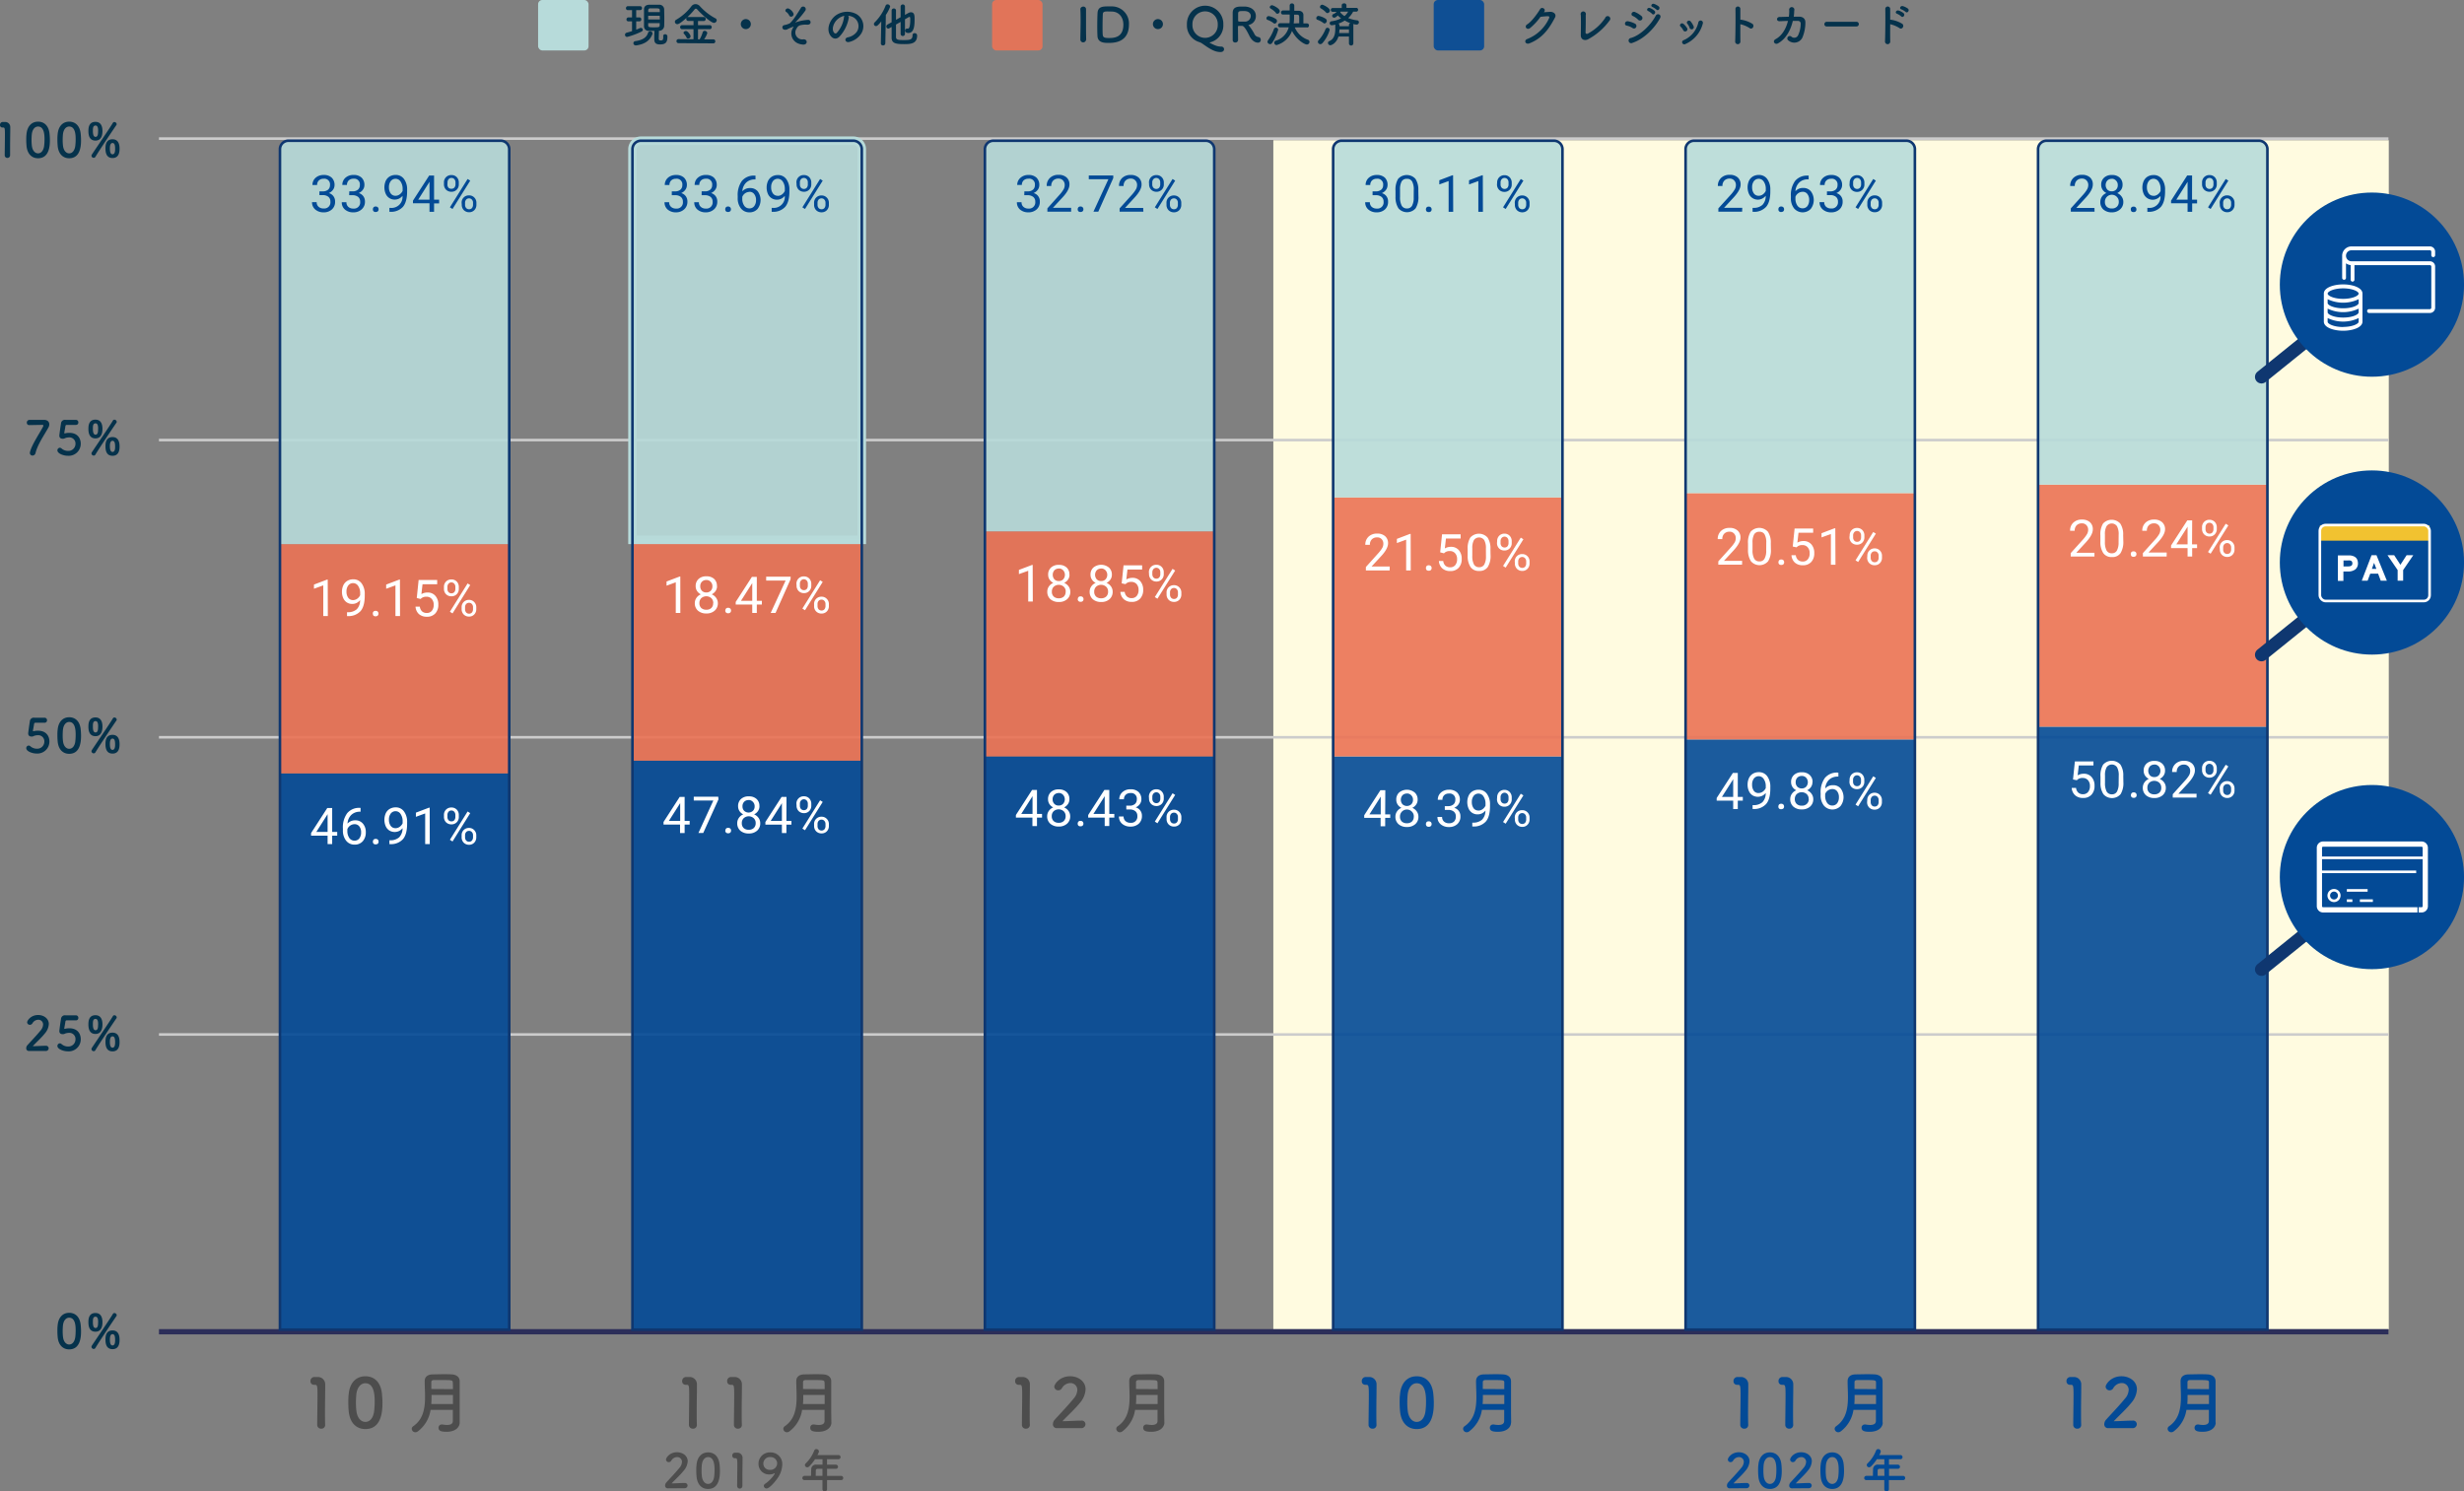 <svg xmlns="http://www.w3.org/2000/svg" width="939.81" height="568.94" viewBox="0 0 939.81 568.94"><rect x="0" y="0" width="939.81" height="568.94" fill="#808080" stroke="none"/><defs><style>.cls-1{fill:#fffbe0;}.cls-2{fill:#4d4d4d;}.cls-3,.cls-7,.cls-9{fill:#034a96;}.cls-10,.cls-4{fill:#b7dbda;}.cls-5{fill:#05324b;}.cls-6{fill:#eb7355;}.cls-6,.cls-7{fill-opacity:0.9;}.cls-12,.cls-13,.cls-14,.cls-16,.cls-17,.cls-8{fill:none;stroke-miterlimit:10;}.cls-8{stroke:#ccc;stroke-width:0.99px;}.cls-9{opacity:0;}.cls-10{opacity:0.9;}.cls-11{fill:#fff;}.cls-12{stroke:#2c2e59;}.cls-12,.cls-17{stroke-width:2px;}.cls-13,.cls-14{stroke:#0f3770;}.cls-14{stroke-linecap:round;stroke-width:5px;}.cls-15{fill:#f1c230;}.cls-16,.cls-17{stroke:#fff;}</style></defs><g id="レイヤー_2" data-name="レイヤー 2"><g id="txt"><rect class="cls-1" x="485.67" y="53.49" width="425.45" height="453.59"/><path class="cls-2" d="M125.3,545a1.45,1.45,0,0,1-1.54-1.43c0-2.42.11-8,.11-11.39,0-3.64-.13-3.92-1-3.92h-.36a1.3,1.3,0,0,1-1.33-1.38,1.51,1.51,0,0,1,1.36-1.59c.52,0,.72,0,1.27,0a2.77,2.77,0,0,1,3,2.78c0,.34,0,.8,0,1.38,0,2.08-.08,5.56-.08,9.28,0,1.61,0,3.25.06,4.86v.05A1.4,1.4,0,0,1,125.3,545Z" transform="translate(-2.77)"/><path class="cls-2" d="M135.78,538.38c-.11-1.12-.16-2.21-.16-3.3s0-2,.13-3.07c.36-4.52,2.83-7,6.37-7s5.93,2.39,6.34,6.74c.11,1.14.19,2.28.19,3.4,0,2.94-.24,10-6.53,10C138.66,545.14,136.19,542.75,135.78,538.38Zm9.67.11a28.92,28.92,0,0,0,.23-3.67c0-2,0-7.15-3.56-7.15-1.82,0-3.2,1.66-3.46,4.45-.08,1-.13,1.92-.13,2.86a27,27,0,0,0,.18,3.25c.32,2.65,1.72,4.18,3.41,4.18S145.08,541,145.45,538.49Z" transform="translate(-2.77)"/><path class="cls-2" d="M178.1,542.7c0,1.53-1.37,3.48-5,3.48-1.9,0-3.07-.28-3.07-1.53a1.2,1.2,0,0,1,1.2-1.25,1,1,0,0,1,.29,0,10.51,10.51,0,0,0,1.76.18c1.2,0,2.21-.34,2.21-1.51s0-2.73,0-4.26H167a12.59,12.59,0,0,1-4.89,8.24,1.53,1.53,0,0,1-.91.31,1.37,1.37,0,0,1-1.38-1.3,1.2,1.2,0,0,1,.57-1c3.88-2.68,4.5-6.94,4.5-11.23,0-2-.13-4.06-.13-5.93s1.35-2.6,3.12-2.62c1.17,0,2.65-.06,4.08-.06,1,0,2.08,0,3,.06,1.76.07,3.12.91,3.14,2.62v1.85c0,2.44,0,5,0,7.36,0,1,0,2,0,2.86l0,3.66Zm-2.57-10.56h-8.16c0,1.15,0,2.29-.11,3.46h8.27Zm0-2.23c0-.91,0-1.8-.05-2.58s-.39-.88-3.43-.88c-1.33,0-2.68,0-3.77,0-.6,0-1,.23-1,.83,0,.81,0,1.69,0,2.58Z" transform="translate(-2.77)"/><path class="cls-2" d="M267.08,545a1.45,1.45,0,0,1-1.54-1.43c0-2.42.11-8,.11-11.39,0-3.64-.13-3.92-1-3.92h-.36a1.3,1.3,0,0,1-1.33-1.38,1.51,1.51,0,0,1,1.36-1.59c.52,0,.72,0,1.27,0a2.77,2.77,0,0,1,3,2.78c0,.34,0,.8,0,1.38,0,2.08-.08,5.56-.08,9.28,0,1.61,0,3.25.06,4.86v.05A1.4,1.4,0,0,1,267.08,545Z" transform="translate(-2.77)"/><path class="cls-2" d="M284.24,545a1.45,1.45,0,0,1-1.54-1.43c0-2.42.11-8,.11-11.39,0-3.64-.13-3.92-1-3.92h-.36a1.3,1.3,0,0,1-1.33-1.38,1.51,1.51,0,0,1,1.36-1.59c.52,0,.72,0,1.27,0a2.77,2.77,0,0,1,3,2.78c0,.34,0,.8,0,1.38,0,2.08-.08,5.56-.08,9.28,0,1.61,0,3.25.06,4.86v.05A1.4,1.4,0,0,1,284.24,545Z" transform="translate(-2.77)"/><path class="cls-2" d="M319.88,542.7c0,1.53-1.38,3.48-5,3.48-1.9,0-3.07-.28-3.07-1.53a1.19,1.19,0,0,1,1.2-1.25,1,1,0,0,1,.29,0,10.51,10.51,0,0,0,1.76.18c1.2,0,2.21-.34,2.21-1.51s0-2.73,0-4.26h-8.56a12.54,12.54,0,0,1-4.88,8.24,1.51,1.51,0,0,1-.91.31,1.37,1.37,0,0,1-1.38-1.3,1.2,1.2,0,0,1,.57-1c3.87-2.68,4.5-6.94,4.5-11.23,0-2-.13-4.06-.13-5.93s1.35-2.6,3.12-2.62c1.17,0,2.65-.06,4.08-.06,1,0,2.08,0,3,.06,1.76.07,3.12.91,3.14,2.62v1.85c0,2.44,0,5,0,7.36,0,1,0,2,0,2.86l.05,3.66Zm-2.57-10.56h-8.16c0,1.15,0,2.29-.11,3.46h8.27Zm0-2.23c0-.91,0-1.8-.05-2.58s-.39-.88-3.43-.88c-1.33,0-2.68,0-3.77,0-.6,0-1,.23-1,.83,0,.81,0,1.69,0,2.58Z" transform="translate(-2.77)"/><path class="cls-2" d="M394.08,545a1.45,1.45,0,0,1-1.54-1.43c0-2.42.11-8,.11-11.39,0-3.64-.13-3.92-1-3.92h-.36a1.3,1.3,0,0,1-1.33-1.38,1.51,1.51,0,0,1,1.36-1.59c.52,0,.72,0,1.27,0a2.77,2.77,0,0,1,3,2.78c0,.34,0,.8,0,1.38,0,2.08-.08,5.56-.08,9.28,0,1.61,0,3.25.06,4.86v.05A1.4,1.4,0,0,1,394.08,545Z" transform="translate(-2.77)"/><path class="cls-2" d="M405.83,544.8a1.43,1.43,0,0,1-1.46-1.53,2.66,2.66,0,0,1,.76-1.77c1.79-2,4.81-5.12,7.1-7.93a5.35,5.35,0,0,0,1.45-3.33,2.6,2.6,0,0,0-2.7-2.65,3.8,3.8,0,0,0-3.2,2,1.57,1.57,0,0,1-1.35.78,1.48,1.48,0,0,1-1.54-1.37c0-.91,2-4,6.06-4,3,0,5.88,1.87,5.88,5a8.54,8.54,0,0,1-2.16,5.15c-2,2.49-4.52,4.7-6.68,7,2.16,0,5.09-.23,7.23-.23a1.39,1.39,0,0,1,1.56,1.35,1.55,1.55,0,0,1-1.64,1.53Z" transform="translate(-2.77)"/><path class="cls-2" d="M446.88,542.7c0,1.53-1.38,3.48-5,3.48-1.9,0-3.07-.28-3.07-1.53a1.19,1.19,0,0,1,1.2-1.25,1,1,0,0,1,.29,0,10.51,10.51,0,0,0,1.76.18c1.2,0,2.21-.34,2.21-1.51s0-2.73,0-4.26h-8.56a12.54,12.54,0,0,1-4.88,8.24,1.51,1.51,0,0,1-.91.31,1.37,1.37,0,0,1-1.38-1.3,1.2,1.2,0,0,1,.57-1c3.87-2.68,4.5-6.94,4.5-11.23,0-2-.13-4.06-.13-5.93s1.35-2.6,3.12-2.62c1.17,0,2.65-.06,4.08-.06,1,0,2.08,0,3,.06,1.76.07,3.12.91,3.14,2.62v1.85c0,2.44,0,5,0,7.36,0,1,0,2,0,2.86l.05,3.66Zm-2.57-10.56h-8.16c0,1.15,0,2.29-.11,3.46h8.27Zm0-2.23c0-.91,0-1.8-.05-2.58s-.39-.88-3.43-.88c-1.33,0-2.68,0-3.77,0-.6,0-1,.23-1,.83,0,.81,0,1.69,0,2.58Z" transform="translate(-2.77)"/><path class="cls-2" d="M257.45,567.76a1,1,0,0,1-1-1.07,1.84,1.84,0,0,1,.52-1.22c1.25-1.4,3.33-3.55,4.92-5.49a3.74,3.74,0,0,0,1-2.31,1.8,1.8,0,0,0-1.88-1.83,2.61,2.61,0,0,0-2.21,1.38,1.08,1.08,0,0,1-.94.54,1,1,0,0,1-1.06-1c0-.63,1.37-2.77,4.2-2.77,2.09,0,4.07,1.29,4.07,3.44a5.91,5.91,0,0,1-1.5,3.56c-1.37,1.73-3.13,3.26-4.63,4.88,1.5,0,3.53-.16,5-.16a1,1,0,0,1,1.08.93,1.07,1.07,0,0,1-1.13,1.07Z" transform="translate(-2.77)"/><path class="cls-2" d="M268.45,563.31c-.07-.77-.11-1.53-.11-2.29s0-1.38.09-2.12c.25-3.14,2-4.86,4.41-4.86s4.11,1.65,4.39,4.66a23.49,23.49,0,0,1,.13,2.36c0,2-.16,6.93-4.52,6.93C270.45,568,268.74,566.33,268.45,563.31Zm6.7.07a20.61,20.61,0,0,0,.16-2.54c0-1.38,0-5-2.47-5-1.26,0-2.21,1.15-2.39,3.08q-.09,1-.09,2a18.63,18.63,0,0,0,.12,2.25c.22,1.84,1.19,2.9,2.36,2.9S274.89,565.09,275.15,563.38Z" transform="translate(-2.77)"/><path class="cls-2" d="M285,567.86a1,1,0,0,1-1.07-1c0-1.67.07-5.51.07-7.88s-.09-2.72-.7-2.72H283a.9.9,0,0,1-.92-1,1,1,0,0,1,.94-1.09c.36,0,.5,0,.88,0a1.92,1.92,0,0,1,2.09,1.92c0,.24,0,.56,0,1,0,1.44-.06,3.85-.06,6.43,0,1.11,0,2.25,0,3.36v0A1,1,0,0,1,285,567.86Z" transform="translate(-2.77)"/><path class="cls-2" d="M294.1,566.82a1,1,0,0,1,.48-.79c1.91-1.24,3.7-3.55,3.7-4,0,0,0,0-.06,0a.3.3,0,0,0-.11,0,4.26,4.26,0,0,1-1.89.43,4,4,0,0,1-4.14-4.07,4.29,4.29,0,0,1,4.52-4.34,4.4,4.4,0,0,1,4.54,4.63,9.39,9.39,0,0,1-1.23,4.31c-.72,1.33-3.47,4.82-4.77,4.82A1.05,1.05,0,0,1,294.1,566.82Zm2.48-11a2.52,2.52,0,0,0-2.66,2.49,2.38,2.38,0,0,0,2.57,2.39,2.53,2.53,0,0,0,2.7-2.5A2.43,2.43,0,0,0,296.58,555.85Z" transform="translate(-2.77)"/><path class="cls-2" d="M318.22,564.61v3.6a.89.89,0,0,1-1.75,0v-3.6h-6.8a.78.78,0,0,1-.87-.78.84.84,0,0,1,.87-.84h2.46c0-.6,0-1.27.06-2.54a1.74,1.74,0,0,1,2-1.73h2.3v-2.07h-2.86a15.82,15.82,0,0,1-2.2,2.73,1.12,1.12,0,0,1-.75.35.89.89,0,0,1-.9-.85.85.85,0,0,1,.3-.63,13.7,13.7,0,0,0,3.26-4.93.83.83,0,0,1,.79-.54,1,1,0,0,1,1,.88,3.49,3.49,0,0,1-.59,1.4h7.95a.8.8,0,1,1,0,1.59h-4.28v2.07l3.29,0a.84.84,0,0,1,.91.81.79.79,0,0,1-.89.77h0c-1,0-2.19,0-3.29,0V563h5.33a.8.8,0,0,1,.83.82.78.78,0,0,1-.83.8Zm-1.75-4.31h-1.74c-.62,0-.78.31-.8.69,0,.55,0,1.33-.05,2h2.59Z" transform="translate(-2.77)"/><path class="cls-3" d="M526.3,545a1.45,1.45,0,0,1-1.54-1.43c0-2.42.11-8,.11-11.39,0-3.64-.13-3.92-1-3.92h-.36a1.3,1.3,0,0,1-1.33-1.38,1.51,1.51,0,0,1,1.36-1.59c.52,0,.72,0,1.27,0a2.77,2.77,0,0,1,3,2.78c0,.34,0,.8,0,1.38,0,2.08-.08,5.56-.08,9.28,0,1.61,0,3.25.06,4.86v.05A1.4,1.4,0,0,1,526.3,545Z" transform="translate(-2.77)"/><path class="cls-3" d="M536.78,538.38c-.11-1.12-.16-2.21-.16-3.3s0-2,.13-3.07c.36-4.52,2.83-7,6.37-7s5.93,2.39,6.34,6.74c.11,1.14.19,2.28.19,3.4,0,2.94-.24,10-6.53,10C539.66,545.14,537.19,542.75,536.78,538.38Zm9.67.11a28.92,28.92,0,0,0,.23-3.67c0-2,0-7.15-3.56-7.15-1.82,0-3.2,1.66-3.46,4.45-.08,1-.13,1.92-.13,2.86a27,27,0,0,0,.18,3.25c.32,2.65,1.72,4.18,3.41,4.18S546.08,541,546.45,538.49Z" transform="translate(-2.77)"/><path class="cls-3" d="M579.1,542.7c0,1.53-1.37,3.48-5,3.48-1.9,0-3.07-.28-3.07-1.53a1.2,1.2,0,0,1,1.2-1.25,1,1,0,0,1,.29,0,10.51,10.51,0,0,0,1.76.18c1.2,0,2.21-.34,2.21-1.51s0-2.73,0-4.26H568a12.59,12.59,0,0,1-4.89,8.24,1.53,1.53,0,0,1-.91.31,1.37,1.37,0,0,1-1.38-1.3,1.2,1.2,0,0,1,.57-1c3.88-2.68,4.5-6.94,4.5-11.23,0-2-.13-4.06-.13-5.93s1.35-2.6,3.12-2.62c1.17,0,2.65-.06,4.08-.06,1,0,2.08,0,3,.06,1.76.07,3.12.91,3.14,2.62v1.85c0,2.44,0,5,0,7.36,0,1,0,2,0,2.86l.05,3.66Zm-2.57-10.56h-8.16c0,1.15,0,2.29-.11,3.46h8.27Zm0-2.23c0-.91,0-1.8,0-2.58s-.39-.88-3.43-.88c-1.33,0-2.68,0-3.77,0-.6,0-1,.23-1,.83,0,.81,0,1.69,0,2.58Z" transform="translate(-2.77)"/><path class="cls-3" d="M668.08,545a1.45,1.45,0,0,1-1.54-1.43c0-2.42.11-8,.11-11.39,0-3.64-.13-3.92-1-3.92h-.36a1.3,1.3,0,0,1-1.33-1.38,1.51,1.51,0,0,1,1.36-1.59c.52,0,.72,0,1.27,0a2.77,2.77,0,0,1,3,2.78c0,.34,0,.8,0,1.38,0,2.08-.08,5.56-.08,9.28,0,1.61,0,3.25.06,4.86v.05A1.4,1.4,0,0,1,668.08,545Z" transform="translate(-2.77)"/><path class="cls-3" d="M685.24,545a1.45,1.45,0,0,1-1.54-1.43c0-2.42.11-8,.11-11.39,0-3.64-.13-3.92-1-3.92h-.36a1.3,1.3,0,0,1-1.33-1.38,1.51,1.51,0,0,1,1.36-1.59c.52,0,.72,0,1.27,0a2.77,2.77,0,0,1,3,2.78c0,.34,0,.8,0,1.38,0,2.08-.08,5.56-.08,9.28,0,1.61,0,3.25.06,4.86v.05A1.4,1.4,0,0,1,685.24,545Z" transform="translate(-2.77)"/><path class="cls-3" d="M720.88,542.7c0,1.53-1.38,3.48-5,3.48-1.9,0-3.07-.28-3.07-1.53a1.19,1.19,0,0,1,1.2-1.25,1,1,0,0,1,.29,0,10.51,10.51,0,0,0,1.76.18c1.2,0,2.21-.34,2.21-1.51s0-2.73,0-4.26h-8.56a12.54,12.54,0,0,1-4.88,8.24,1.51,1.51,0,0,1-.91.31,1.37,1.37,0,0,1-1.38-1.3,1.2,1.2,0,0,1,.57-1c3.87-2.68,4.5-6.94,4.5-11.23,0-2-.13-4.06-.13-5.93s1.35-2.6,3.12-2.62c1.17,0,2.65-.06,4.08-.06,1,0,2.08,0,3,.06,1.76.07,3.12.91,3.14,2.62v1.85c0,2.44,0,5,0,7.36,0,1,0,2,0,2.86l0,3.66Zm-2.57-10.56h-8.16c0,1.15,0,2.29-.11,3.46h8.27Zm0-2.23c0-.91,0-1.8,0-2.58s-.39-.88-3.43-.88c-1.33,0-2.68,0-3.77,0-.6,0-1,.23-1,.83,0,.81,0,1.69,0,2.58Z" transform="translate(-2.77)"/><path class="cls-3" d="M795.08,545a1.45,1.45,0,0,1-1.54-1.43c0-2.42.11-8,.11-11.39,0-3.64-.13-3.92-1-3.92h-.36a1.3,1.3,0,0,1-1.33-1.38,1.51,1.51,0,0,1,1.36-1.59c.52,0,.72,0,1.27,0a2.77,2.77,0,0,1,3,2.78c0,.34,0,.8,0,1.38,0,2.08-.08,5.56-.08,9.28,0,1.61,0,3.25.06,4.86v.05A1.4,1.4,0,0,1,795.08,545Z" transform="translate(-2.77)"/><path class="cls-3" d="M806.83,544.8a1.43,1.43,0,0,1-1.46-1.53,2.66,2.66,0,0,1,.76-1.77c1.79-2,4.81-5.12,7.1-7.93a5.35,5.35,0,0,0,1.45-3.33,2.6,2.6,0,0,0-2.7-2.65,3.8,3.8,0,0,0-3.2,2,1.57,1.57,0,0,1-1.35.78,1.48,1.48,0,0,1-1.54-1.37c0-.91,2-4,6.06-4,3,0,5.88,1.87,5.88,5a8.54,8.54,0,0,1-2.16,5.15c-2,2.49-4.52,4.7-6.68,7,2.16,0,5.09-.23,7.23-.23a1.39,1.39,0,0,1,1.56,1.35,1.55,1.55,0,0,1-1.64,1.53Z" transform="translate(-2.77)"/><path class="cls-3" d="M847.88,542.7c0,1.53-1.38,3.48-5,3.48-1.9,0-3.07-.28-3.07-1.53a1.19,1.19,0,0,1,1.2-1.25,1,1,0,0,1,.29,0,10.51,10.51,0,0,0,1.76.18c1.2,0,2.21-.34,2.21-1.51s0-2.73,0-4.26h-8.56a12.54,12.54,0,0,1-4.88,8.24,1.51,1.51,0,0,1-.91.31,1.37,1.37,0,0,1-1.38-1.3,1.2,1.2,0,0,1,.57-1c3.87-2.68,4.5-6.94,4.5-11.23,0-2-.13-4.06-.13-5.93s1.35-2.6,3.12-2.62c1.17,0,2.65-.06,4.08-.06,1,0,2.08,0,3,.06,1.76.07,3.12.91,3.14,2.62v1.85c0,2.44,0,5,0,7.36,0,1,0,2,0,2.86l0,3.66Zm-2.57-10.56h-8.16c0,1.15,0,2.29-.11,3.46h8.27Zm0-2.23c0-.91,0-1.8,0-2.58s-.39-.88-3.43-.88c-1.33,0-2.68,0-3.77,0-.6,0-1,.23-1,.83,0,.81,0,1.69,0,2.58Z" transform="translate(-2.77)"/><path class="cls-3" d="M662.45,567.76a1,1,0,0,1-1-1.07,1.84,1.84,0,0,1,.52-1.22c1.25-1.4,3.33-3.55,4.92-5.49a3.74,3.74,0,0,0,1-2.31,1.8,1.8,0,0,0-1.88-1.83,2.61,2.61,0,0,0-2.21,1.38,1.08,1.08,0,0,1-.94.54,1,1,0,0,1-1.06-1c0-.63,1.37-2.77,4.2-2.77,2.09,0,4.07,1.29,4.07,3.44a5.91,5.91,0,0,1-1.5,3.56c-1.37,1.73-3.13,3.26-4.63,4.88,1.5,0,3.53-.16,5-.16a1,1,0,0,1,1.08.93,1.07,1.07,0,0,1-1.13,1.07Z" transform="translate(-2.77)"/><path class="cls-3" d="M673.45,563.31c-.07-.77-.11-1.53-.11-2.29s0-1.38.09-2.12c.25-3.14,2-4.86,4.41-4.86s4.11,1.65,4.39,4.66a23.49,23.49,0,0,1,.13,2.36c0,2-.16,6.93-4.52,6.93C675.45,568,673.74,566.33,673.45,563.31Zm6.7.07a20.61,20.61,0,0,0,.16-2.54c0-1.38,0-5-2.47-5-1.26,0-2.21,1.15-2.39,3.08q-.09,1-.09,2a18.63,18.63,0,0,0,.12,2.25c.22,1.84,1.19,2.9,2.36,2.9S679.89,565.09,680.15,563.38Z" transform="translate(-2.77)"/><path class="cls-3" d="M686.21,567.76a1,1,0,0,1-1-1.07,1.84,1.84,0,0,1,.52-1.22c1.25-1.4,3.33-3.55,4.92-5.49a3.74,3.74,0,0,0,1-2.31,1.8,1.8,0,0,0-1.88-1.83,2.61,2.61,0,0,0-2.21,1.38,1.08,1.08,0,0,1-.94.54,1,1,0,0,1-1.06-1c0-.63,1.37-2.77,4.2-2.77,2.09,0,4.07,1.29,4.07,3.44a5.91,5.91,0,0,1-1.5,3.56c-1.37,1.73-3.13,3.26-4.63,4.88,1.5,0,3.53-.16,5-.16a1,1,0,0,1,1.08.93,1.07,1.07,0,0,1-1.13,1.07Z" transform="translate(-2.77)"/><path class="cls-3" d="M697.21,563.31c-.07-.77-.11-1.53-.11-2.29s0-1.38.09-2.12c.25-3.14,2-4.86,4.41-4.86s4.11,1.65,4.39,4.66a23.49,23.49,0,0,1,.13,2.36c0,2-.16,6.93-4.52,6.93C699.21,568,697.5,566.33,697.21,563.31Zm6.7.07a20.61,20.61,0,0,0,.16-2.54c0-1.38,0-5-2.47-5-1.26,0-2.21,1.15-2.39,3.08q-.09,1-.09,2a18.63,18.63,0,0,0,.12,2.25c.22,1.84,1.19,2.9,2.36,2.9S703.65,565.09,703.91,563.38Z" transform="translate(-2.77)"/><path class="cls-3" d="M723.22,564.61v3.6a.89.89,0,0,1-1.75,0v-3.6h-6.8a.78.78,0,0,1-.87-.78.84.84,0,0,1,.87-.84h2.46c0-.6,0-1.27.06-2.54a1.74,1.74,0,0,1,2-1.73h2.3v-2.07h-2.86a15.82,15.82,0,0,1-2.2,2.73,1.12,1.12,0,0,1-.75.35.89.89,0,0,1-.9-.85.85.85,0,0,1,.3-.63,13.7,13.7,0,0,0,3.26-4.93.83.83,0,0,1,.79-.54,1,1,0,0,1,1,.88,3.49,3.49,0,0,1-.59,1.4h8a.8.8,0,1,1,0,1.59h-4.28v2.07l3.29,0a.84.84,0,0,1,.91.81.79.79,0,0,1-.89.77h0c-1,0-2.19,0-3.29,0V563h5.33a.8.8,0,0,1,.83.82.78.78,0,0,1-.83.8Zm-1.75-4.31h-1.74c-.62,0-.78.31-.8.69,0,.55,0,1.33,0,2h2.59Z" transform="translate(-2.77)"/><rect class="cls-4" x="205.24" width="19.24" height="19.24" rx="1.6"/><path class="cls-5" d="M243.84,8.15h-1.38a.69.69,0,0,1-.74-.72.76.76,0,0,1,.74-.8h1.38V3.86h-1.58a.69.69,0,0,1-.74-.72.75.75,0,0,1,.74-.79h4.68a.7.7,0,0,1,.7.76.7.7,0,0,1-.7.75h-1.51V6.63h1.24a.7.7,0,0,1,.7.76.7.7,0,0,1-.7.76h-1.24v3.17c.46-.18.93-.38,1.35-.58a.87.87,0,0,1,.41-.09.74.74,0,0,1,.76.7.85.85,0,0,1-.58.74,28.47,28.47,0,0,1-5.4,2,.82.82,0,0,1-.18-1.62c.68-.18,1.37-.38,2.05-.6Zm1.69,9.16a1,1,0,0,1-.23,0,.85.85,0,0,1-.94-.83.79.79,0,0,1,.72-.79c2.81-.38,4.29-1.42,4.83-3.08a.87.87,0,0,1,.84-.68.9.9,0,0,1,.92.84,1,1,0,0,1-.07.31C250.68,15.33,248.92,16.81,245.53,17.31Zm10.19-3.53a.69.69,0,0,1,.74-.72.83.83,0,0,1,.87.89c0,2-.47,3-2.83,3-1.87,0-2.18-.9-2.18-2.07s0-2.12.06-3.11c-.74,0-1.48,0-2.07,0A1.73,1.73,0,0,1,248.4,10c0-1.1,0-2.3,0-3.51,0-1,0-2,0-3,0-.81.55-1.62,1.92-1.69.52,0,1.21,0,1.88,0s1.36,0,1.9,0a1.84,1.84,0,0,1,2,1.67c0,1.05.05,2.15.05,3.26s0,2.2-.05,3.24a1.93,1.93,0,0,1-2,1.77h0c0,1.1-.07,2.12-.07,3,0,.47.16.68.72.68.72,0,1-.07,1-1.42v-.2Zm-1.31-9.86c0-.72-.27-.74-2.29-.74-.54,0-1.06,0-1.38,0a.7.7,0,0,0-.72.72l0,.71h4.43Zm0,2.1H250V7.43h4.45ZM250,8.81c0,.29,0,.58,0,.87,0,.57.2.74,1.92.74,2.09,0,2.43,0,2.47-.76,0-.29,0-.56,0-.85Z" transform="translate(-2.77)"/><path class="cls-5" d="M261.55,16.46a.77.77,0,1,1,0-1.54l5.73.05V11.14H263a.78.78,0,0,1-.82-.78.76.76,0,0,1,.82-.77h4.29V8h-1.95a.76.76,0,0,1-.82-.77.74.74,0,0,1,.16-.47c-2.63,2.37-3.3,2.46-3.55,2.46a.94.94,0,0,1-.95-.91.89.89,0,0,1,.55-.81,19.71,19.71,0,0,0,5.73-5.08,2,2,0,0,1,1.6-.85,2.32,2.32,0,0,1,1.71.85A21.72,21.72,0,0,0,275.65,7a.82.82,0,0,1,.49.73,1.07,1.07,0,0,1-1.05,1c-1,0-4.39-2.9-6.37-5.11a.77.77,0,0,0-.54-.31.67.67,0,0,0-.51.31,25,25,0,0,1-2.82,3,.8.8,0,0,1,.48-.14h5.8a.77.77,0,0,1,.81.78.76.76,0,0,1-.81.77H269V9.59h4.37a.78.78,0,1,1,0,1.55H269V15h.63a11,11,0,0,0,1.15-2.66.76.76,0,0,1,.77-.58,1,1,0,0,1,1,.85A8.54,8.54,0,0,1,271.33,15l3.51,0a.74.74,0,0,1,.76.77.73.73,0,0,1-.76.77Zm3.68-1.74a.63.63,0,0,1-.6-.4,5.35,5.35,0,0,0-1-1.45.49.49,0,0,1-.15-.35c0-.38.47-.7.9-.7.78,0,1.79,1.58,1.79,2A.92.92,0,0,1,265.23,14.72Z" transform="translate(-2.77)"/><path class="cls-5" d="M287.24,11.1a1.91,1.91,0,1,1,1.91-1.91A1.9,1.9,0,0,1,287.24,11.1Z" transform="translate(-2.77)"/><path class="cls-5" d="M305.26,10.58c.25-.38.31-.45-.07-.33a16.85,16.85,0,0,0-1.91.81,1.75,1.75,0,0,1-1.57.2.89.89,0,0,1,.2-1.69A8,8,0,0,0,304,8.9c1.48-1.29,3.1-4.08,4.16-5.74a1,1,0,1,1,1.69,1,32.43,32.43,0,0,1-3.65,4.28c-.2.18.05.11.12.08a3.14,3.14,0,0,1,.6-.2,16.34,16.34,0,0,1,4-.74.9.9,0,0,1,.92,1.31c-.16.35-.61.62-1.51.51a8.48,8.48,0,0,0-2.09.18,2.06,2.06,0,0,0-1.58,1.22,2.64,2.64,0,0,0,2.54,4.2c1.72-.11,1.72,2.25-.26,2C304.81,16.65,303.73,12.83,305.26,10.58ZM303.78,5.9a3.27,3.27,0,0,0-1.11-1.34c-.89-.54.16-1.81,1.15-1.17a3.78,3.78,0,0,1,1.58,1.7.92.92,0,0,1-.5,1.17A.81.81,0,0,1,303.78,5.9Z" transform="translate(-2.77)"/><path class="cls-5" d="M326.52,6.76a14.16,14.16,0,0,1-3.64,7.29c-1.39,1.28-2.9.58-3.69-1-1.14-2.23.07-5.58,2.48-7.26a7.52,7.52,0,0,1,7.78-.41A5.34,5.34,0,0,1,331.13,13a7.52,7.52,0,0,1-4.4,3c-1.58.42-2.14-1.4-.59-1.76a5.6,5.6,0,0,0,3.35-2,3.89,3.89,0,0,0-1-5.51,4.74,4.74,0,0,0-2.24-.72A.91.91,0,0,1,326.52,6.76Zm-4,.34c-1.68,1.3-2.58,3.69-1.82,5.08.27.52.74.79,1.19.4a10.82,10.82,0,0,0,2.79-6,1.36,1.36,0,0,1,.16-.56A5.94,5.94,0,0,0,322.52,7.1Z" transform="translate(-2.77)"/><path class="cls-5" d="M338.9,8.17c-1.26,1.56-1.64,1.78-2,1.78a.8.8,0,0,1-.81-.78.87.87,0,0,1,.3-.64,18,18,0,0,0,4.16-6.36.77.77,0,0,1,.74-.52,1,1,0,0,1,1,.88,14.13,14.13,0,0,1-1.64,3.17l-.2,10.82a.83.83,0,0,1-.88.81.77.77,0,0,1-.83-.77v0Zm7.38.19-1.76,1c0,2,0,3.9,0,4.78,0,1.12,1.09,1.14,2.83,1.14,2.27,0,3.48,0,3.48-1.84a.75.75,0,0,1,.79-.79.88.88,0,0,1,.95.92c0,3.17-2.52,3.26-5,3.26-3,0-4.7-.27-4.72-2.38,0-1,0-2.54,0-4.16l-.95.52a.64.64,0,0,1-.36.09.77.77,0,0,1-.7-.82.8.8,0,0,1,.41-.71l1.6-.88c0-1.73,0-3.38,0-4.46a.8.8,0,0,1,.85-.8.77.77,0,0,1,.82.76V4c0,.81,0,2.12,0,3.56l1.76-1V2.4a.84.84,0,0,1,1.66,0V5.68c1.55-.86,1.74-1,2.27-1,1.37,0,1.4,1.37,1.4,2.48,0,2.45-.11,5.42-2.39,5.42-1.16,0-1.21-.72-1.21-.9a.71.71,0,0,1,.68-.77,2.3,2.3,0,0,1,.26,0,.41.41,0,0,0,.16,0c.18,0,.84-.09.84-3.45,0-.87-.09-1-.28-1a.37.37,0,0,0-.17,0c-.3.18-.86.51-1.56.89v5.68a.84.84,0,0,1-1.66,0Z" transform="translate(-2.77)"/><rect class="cls-6" x="378.4" width="19.24" height="19.24" rx="1.6"/><path class="cls-5" d="M417,15.22a1.09,1.09,0,0,1-2.16,0h0c0-2.17.09-4.58.09-6.9,0-1.71,0-3.35-.09-4.81,0-.75.77-1,1.1-1a1,1,0,0,1,1.06.88v0C417,5,417,6.65,417,8.4c0,2.25,0,4.59.06,6.81Z" transform="translate(-2.77)"/><path class="cls-5" d="M425.55,16.37c-1.44,0-4,0-4.18-2.53-.05-.88-.09-2.34-.09-3.86,0-2,.06-4.07.11-5,.15-2.46,1.93-2.54,4.16-2.54.56,0,1.1,0,1.37,0a6.52,6.52,0,0,1,6.45,6.91C433.37,16.36,427.42,16.37,425.55,16.37Zm-.25-12c-.86,0-1.84,0-1.89.92s-.11,2.82-.11,4.77c0,1.42,0,2.75.11,3.44s.65,1,2.14,1c1.89,0,5.69,0,5.69-5.1,0-2.89-1.74-5-4.5-5Z" transform="translate(-2.77)"/><path class="cls-5" d="M444.42,11.1a1.91,1.91,0,1,1,1.91-1.91A1.9,1.9,0,0,1,444.42,11.1Z" transform="translate(-2.77)"/><path class="cls-5" d="M468.32,19.85c-1.4,0-2.77-.36-5.42-2.14-.66-.45-1.26-.88-1.83-1.26a6.62,6.62,0,0,0-1.16-.49,6.63,6.63,0,0,1-4.43-6.57,6.95,6.95,0,1,1,13.89,0,6.66,6.66,0,0,1-5.15,6.79.08.08,0,0,0-.06.07s0,.09.17.16c2.16,1.12,3,1.35,4.32,1.37a1,1,0,0,1,1,1C469.64,19.31,469.24,19.85,468.32,19.85ZM467.24,9.39a4.83,4.83,0,1,0-9.65,0,4.83,4.83,0,1,0,9.65,0Z" transform="translate(-2.77)"/><path class="cls-5" d="M476.54,9.87h-1c-.34,0-.59,0-.59.34,0,1.35.05,4.3.05,5a1,1,0,0,1-1.06,1,.9.9,0,0,1-1-.9v0c0-1.68,0-3.82,0-5.8,0-3.89,0-4,0-4.7.06-2.31,2.11-2.31,3.62-2.31.41,0,.83,0,1.1,0,2.92.2,4.12,1.91,4.12,3.6a3.41,3.41,0,0,1-2.63,3.39c-.12,0-.18.05-.18.1s.13.17.26.31a19.53,19.53,0,0,1,2,3.08,2,2,0,0,0,1.48,1.15,1,1,0,0,1,.93,1.06,1,1,0,0,1-1.15,1.07c-.28,0-1.76-.06-3-2.24C478.47,12,477.41,9.89,476.54,9.87Zm3.3-3.78c0-.89-.68-1.78-2.25-1.87h-.9c-1,0-1.62,0-1.68.89,0,.44,0,1.71,0,2.76,0,.36.23.38,1.49.38.45,0,.92,0,1.25,0A2.21,2.21,0,0,0,479.84,6.09Z" transform="translate(-2.77)"/><path class="cls-5" d="M488.5,8.81a8.05,8.05,0,0,0-2.24-1.22.6.6,0,0,1-.45-.6.89.89,0,0,1,.87-.86,7.28,7.28,0,0,1,2.77,1.14.9.9,0,0,1,.38.75A1,1,0,0,1,489,9,.72.72,0,0,1,488.5,8.81Zm-1.35,8a.93.93,0,0,1-.94-.86.89.89,0,0,1,.18-.53,17.66,17.66,0,0,0,2.29-4.35.75.75,0,0,1,.74-.52.83.83,0,0,1,.86.82A16.8,16.8,0,0,1,488,16.34,1,1,0,0,1,487.15,16.86Zm2.21-12a8.54,8.54,0,0,0-1.94-1.55.66.66,0,0,1-.35-.56A.9.9,0,0,1,488,2c.31,0,2.9,1.19,2.9,2.25a1,1,0,0,1-.91,1A.81.81,0,0,1,489.36,4.89Zm12,5.63-4.74,0a8.43,8.43,0,0,0,5,4.72.85.85,0,0,1,.61.82,1,1,0,0,1-1,1c-.86,0-3.92-1.73-5.67-5.18a8.84,8.84,0,0,1-5.89,5.4.92.92,0,0,1-.88-.92.78.78,0,0,1,.6-.76,7.22,7.22,0,0,0,4.91-5.09l-3.31,0h0a.74.74,0,0,1-.77-.79.77.77,0,0,1,.79-.79h3.6a16,16,0,0,0,.07-2c0-.45,0-.88,0-1.3-.95,0-1.89,0-2.54,0h0a.73.73,0,0,1-.77-.77.77.77,0,0,1,.79-.8h2.52c0-.63,0-1.25,0-1.81h0a.81.81,0,0,1,.85-.87.85.85,0,0,1,.9.85V4.1H498c1.21,0,1.89.69,1.91,1.55,0,.56,0,1.23,0,1.89,0,.47,0,.94,0,1.39h1.37a.74.74,0,0,1,.75.79.74.74,0,0,1-.74.79Zm-3.05-1.58c0-.52,0-1.06,0-1.58,0-1.32,0-1.66-.77-1.68l-1.19,0V6.87a17.79,17.79,0,0,1-.13,2.07Z" transform="translate(-2.77)"/><path class="cls-5" d="M507.49,8.74a7.94,7.94,0,0,0-2.22-1.19.62.62,0,0,1-.45-.61.91.91,0,0,1,.87-.88,7.29,7.29,0,0,1,2.75,1.13.93.93,0,0,1,.38.76,1,1,0,0,1-.83,1A.76.76,0,0,1,507.49,8.74Zm-1.12,8.1a.94.94,0,0,1-.94-.88.83.83,0,0,1,.26-.59,14,14,0,0,0,2.68-4.31.76.76,0,0,1,.72-.46.83.83,0,0,1,.85.81,13.43,13.43,0,0,1-2.74,5A1.11,1.11,0,0,1,506.37,16.84ZM508.5,4.71a7.94,7.94,0,0,0-1.93-1.51.66.66,0,0,1-.34-.56.9.9,0,0,1,.88-.85C507.43,1.79,510,3,510,4a1,1,0,0,1-.92,1A.76.76,0,0,1,508.5,4.71Zm8.78,9.22h-4c-.81,2.68-2.74,3.33-3.08,3.33a.92.92,0,0,1-.92-.9.73.73,0,0,1,.49-.67c2-.84,2.3-2.9,2.3-4.84,0-.4,0-.78,0-1.15a.81.81,0,0,1,.06-.33,5.17,5.17,0,0,1-1.32.25.76.76,0,1,1-.16-1.51A11.31,11.31,0,0,0,514.29,7a8.77,8.77,0,0,1-1.24-1.1c-.65.56-1,.85-1.39.85a.77.77,0,0,1-.79-.72.78.78,0,0,1,.56-.7,3.31,3.31,0,0,0,1.15-.83h-1.53a.68.68,0,0,1-.68-.72.68.68,0,0,1,.7-.72l3.46,0V2c0-.48.45-.72.9-.72a.81.81,0,0,1,.9.72v1l3.74,0a.68.68,0,0,1,.7.72.68.68,0,0,1-.68.72h-1.21A8.81,8.81,0,0,1,517,6.89a12.58,12.58,0,0,0,3.4.86.73.73,0,0,1,.68.76.88.88,0,0,1-.93.86,5.61,5.61,0,0,1-1.3-.21.65.65,0,0,1,.11.37l0,7a.84.84,0,0,1-1.68,0Zm0-4.4a.72.72,0,0,1,.52-.7,13.3,13.3,0,0,1-2.12-1A11.4,11.4,0,0,1,513.28,9a.82.82,0,0,1,.4.72V10h3.6Zm0,1.71h-3.62a12.89,12.89,0,0,1-.12,1.37h3.74ZM514,4.44a.32.32,0,0,1,0,.16.45.45,0,0,1,0,.16,6.88,6.88,0,0,0,1.57,1.37,5.71,5.71,0,0,0,1.4-1.69Z" transform="translate(-2.77)"/><rect class="cls-7" x="546.84" width="19.24" height="19.24" rx="1.6"/><path class="cls-5" d="M591.56,4.67l2.38-.16c1.39-.07,2.59.9,1.93,2.18-2.2,4.19-4.69,7.85-9.75,9.85-1.53.59-2.26-1.17-.77-1.69a15.12,15.12,0,0,0,8.3-8c.14-.34,0-.69-.43-.67-.76,0-2.07.15-2.88.24a22.41,22.41,0,0,1-4.05,4.35c-1.21.81-2.27-.74-1-1.49,1.73-1.06,4.07-4.38,4.9-5.8.59-1,2.4-.14,1.55,1.06Z" transform="translate(-2.77)"/><path class="cls-5" d="M608.46,15c-1.2.59-2.8.23-2.75-1.68s.09-6.43,0-7.63a1,1,0,1,1,1.89,0c0,1.28,0,5.31-.08,6.68,0,.51.45.68.89.45A18.35,18.35,0,0,0,615,6.87a1,1,0,1,1,1.65,1A24.46,24.46,0,0,1,608.46,15Z" transform="translate(-2.77)"/><path class="cls-5" d="M625.44,10.69a6.14,6.14,0,0,0-2.23-.92c-1.09-.18-.74-1.89.57-1.64a9,9,0,0,1,2.63.9,1,1,0,0,1,.41,1.35A.93.93,0,0,1,625.44,10.69Zm0,5.65a1,1,0,1,1-.6-1.86c3.59-1,7.58-4.93,9.47-8.51.6-1.12,2.4-.38,1.61,1C633.61,11.14,629.52,15,625.44,16.34Zm2.09-8.86a6.27,6.27,0,0,0-2-1.39c-1-.41-.3-2,.92-1.47a10.08,10.08,0,0,1,2.4,1.49A1,1,0,0,1,629,7.52,1,1,0,0,1,627.53,7.48Zm3.9-3.27c-.92-.38-.19-1.46.63-1.16a5.64,5.64,0,0,1,1.79,1.08c.7.76-.35,1.86-.94,1.16A6.19,6.19,0,0,0,631.43,4.21Zm1.64-1.54c-.92-.36-.27-1.46.58-1.19a6.16,6.16,0,0,1,1.82,1c.72.72-.29,1.86-.9,1.17A7,7,0,0,0,633.07,2.67Z" transform="translate(-2.77)"/><path class="cls-5" d="M644.79,11.55a4.79,4.79,0,0,0-1-1.39c-.74-.63.31-1.76,1.15-1a6.75,6.75,0,0,1,1.34,1.6A.83.83,0,1,1,644.79,11.55Zm-.36,4.88a.8.8,0,0,1,.45-1.08,9.65,9.65,0,0,0,5.67-6.81.88.88,0,1,1,1.69.47,11.71,11.71,0,0,1-6.57,7.76A.86.86,0,0,1,644.43,16.43Zm2.77-5.87a4.55,4.55,0,0,0-.85-1.51c-.64-.72.56-1.71,1.3-.83A7.76,7.76,0,0,1,648.73,10,.82.82,0,1,1,647.2,10.56Z" transform="translate(-2.77)"/><path class="cls-5" d="M666.59,15.82a1,1,0,1,1-2,.07c.13-2.92.18-10,.11-12.57a.94.94,0,0,1,1.87,0c0,.88,0,2.45,0,4.21a1.72,1.72,0,0,1,.31,0,11.17,11.17,0,0,1,4.32,1.57c.93.79-.09,2.36-1.12,1.6a11.07,11.07,0,0,0-3.51-1.46C666.55,11.77,666.55,14.36,666.59,15.82Z" transform="translate(-2.77)"/><path class="cls-5" d="M681.62,8.09c-1.45.08-1.34-1.56-.13-1.62,1,0,2.29-.07,3.58-.09A17.75,17.75,0,0,0,685.22,4a1,1,0,1,1,1.89.07,16.17,16.17,0,0,1-.18,2.29H689c1.4,0,2.41.78,2.37,2.24a14.8,14.8,0,0,1-1.15,5.77,3.45,3.45,0,0,1-5.31,1.08A.93.93,0,1,1,686.06,14a1.62,1.62,0,0,0,2.52-.51,10.62,10.62,0,0,0,1-4.46,1,1,0,0,0-1-1.06c-.55,0-1.24,0-2,0-.75,3.27-2.48,6.84-5.69,8.59-1.15.63-2.29-.87-.85-1.64,2.47-1.34,4-4.07,4.69-6.94C683.63,8,682.52,8.06,681.62,8.09Z" transform="translate(-2.77)"/><path class="cls-5" d="M699.56,10.09a.86.86,0,0,1-.95-.86.92.92,0,0,1,.95-.92h11.31a.89.89,0,1,1,0,1.78Z" transform="translate(-2.77)"/><path class="cls-5" d="M723.74,15.82a1,1,0,1,1-2,.07c.13-2.92.18-10,.11-12.57a.94.94,0,0,1,1.87,0c0,.88,0,2.45,0,4.21a1.56,1.56,0,0,1,.3,0,11.16,11.16,0,0,1,4.33,1.57c.93.79-.1,2.36-1.12,1.6a11.07,11.07,0,0,0-3.51-1.46C723.7,11.77,723.7,14.36,723.74,15.82Zm2.61-10.57c-1-.34-.29-1.5.59-1.23a6.18,6.18,0,0,1,1.89,1c.76.74-.25,1.91-.9,1.23A6.76,6.76,0,0,0,726.35,5.25ZM728,3.57c-1-.3-.34-1.47.54-1.24a6.27,6.27,0,0,1,1.93.94c.79.7-.2,1.93-.87,1.26A6.6,6.6,0,0,0,728,3.57Z" transform="translate(-2.77)"/><line class="cls-8" x1="60.63" y1="394.63" x2="910.99" y2="394.63"/><line class="cls-8" x1="60.63" y1="281.25" x2="910.99" y2="281.25"/><line class="cls-8" x1="60.63" y1="167.87" x2="910.99" y2="167.87"/><line class="cls-8" x1="60.63" y1="52.87" x2="910.99" y2="52.87"/><path class="cls-9" d="M197,505.59v1.62h-1.62V295H197v1.62H109.57V295h1.62V507.21h-1.62v-1.62Zm0,3.24H108V293.4h90.7V508.83H197" transform="translate(-2.77)"/><rect class="cls-7" x="106.79" y="295.02" width="87.47" height="212.18"/><path class="cls-9" d="M331.47,505.59v1.62h-1.62v-217h1.62v1.62H244v-1.62h1.62v217H244v-1.62Zm0,3.24H242.38V288.54h90.71V508.83h-1.62" transform="translate(-2.77)"/><rect class="cls-7" x="241.23" y="290.16" width="87.47" height="217.04"/><path class="cls-9" d="M465.91,505.59v1.62h-1.62V288.54h1.62v1.62H378.44v-1.62h1.62V507.21h-1.62v-1.62Zm0,3.24H376.82V286.92h90.71V508.83h-1.62" transform="translate(-2.77)"/><rect class="cls-7" x="375.67" y="288.54" width="87.47" height="218.66"/><path class="cls-9" d="M598.73,505.59v1.62h-1.62V288.54h1.62v1.62H511.26v-1.62h1.62V507.21h-1.62v-1.62Zm0,3.24H509.64V286.92h90.7V508.83h-1.61" transform="translate(-2.77)"/><rect class="cls-7" x="508.49" y="288.54" width="87.47" height="218.66"/><path class="cls-9" d="M733.16,505.59v1.62h-1.62V282.06h1.62v1.62H645.7v-1.62h1.62V507.21H645.7v-1.62Zm0,3.24H644.08V280.44h90.7V508.83h-1.62" transform="translate(-2.77)"/><rect class="cls-7" x="642.92" y="282.06" width="87.47" height="225.14"/><path class="cls-9" d="M867.6,505.59v1.62H866v-230h1.62v1.62H780.13V277.2h1.62v230h-1.62v-1.62Zm0,3.24H778.52V275.58h90.7V508.83H867.6" transform="translate(-2.77)"/><rect class="cls-7" x="777.36" y="277.2" width="87.47" height="230"/><path class="cls-9" d="M197,293.4V295h-1.62V207.56H197v1.62H109.57v-1.62h1.62V295h-1.62V293.4Zm0,3.24H108v-90.7h90.7v90.7H197" transform="translate(-2.77)"/><rect class="cls-6" x="106.79" y="207.56" width="87.47" height="87.47"/><path class="cls-9" d="M331.47,288.54v1.62h-1.62V205.94h1.62v1.62H244v-1.62h1.62v84.22H244v-1.62Zm0,3.24H242.38V204.32h90.71v87.46h-1.62" transform="translate(-2.77)"/><rect class="cls-6" x="241.23" y="205.94" width="87.47" height="84.23"/><path class="cls-9" d="M465.91,286.92v1.62h-1.62V202.7h1.62v1.62H378.44V202.7h1.62v85.84h-1.62v-1.62Zm0,3.24H376.82V201.08h90.71v89.08h-1.62" transform="translate(-2.77)"/><rect class="cls-6" x="375.67" y="202.7" width="87.47" height="85.85"/><path class="cls-9" d="M598.73,286.92v1.62h-1.62v-98.8h1.62v1.62H511.26v-1.62h1.62v98.8h-1.62v-1.62Zm0,3.24H509.64v-102h90.7v102h-1.61" transform="translate(-2.77)"/><rect class="cls-6" x="508.49" y="189.74" width="87.47" height="98.8"/><path class="cls-9" d="M733.16,280.44v1.62h-1.62V188.12h1.62v1.62H645.7v-1.62h1.62v93.94H645.7v-1.62Zm0,3.24H644.08V186.5h90.7v97.18h-1.62" transform="translate(-2.77)"/><rect class="cls-6" x="642.92" y="188.12" width="87.47" height="93.94"/><path class="cls-9" d="M867.6,275.58v1.62H866V184.88h1.62v1.62H780.13v-1.62h1.62V277.2h-1.62v-1.62Zm0,3.24H778.52V183.26h90.7v95.56H867.6" transform="translate(-2.77)"/><rect class="cls-6" x="777.36" y="184.88" width="87.47" height="92.32"/><path class="cls-9" d="M197,205.94v1.62h-1.62V56.92a1.62,1.62,0,0,0-1.62-1.62h-81a1.62,1.62,0,0,0-1.62,1.62V207.56h-1.62v-1.62Zm0,3.24H108V56.92h0a4.86,4.86,0,0,1,4.86-4.86v0h81v0a4.86,4.86,0,0,1,4.86,4.86h0V209.18H197" transform="translate(-2.77)"/><path class="cls-10" d="M197,207.56H109.57V56.92a3.24,3.24,0,0,1,3.24-3.24h81A3.24,3.24,0,0,1,197,56.92Z" transform="translate(-2.77)"/><path class="cls-4" d="M331.47,204.32v1.62h-1.62v-149a1.63,1.63,0,0,0-1.62-1.62h-81a1.63,1.63,0,0,0-1.62,1.62v149H244v-1.62Zm0,3.24H242.38V56.92h0a4.87,4.87,0,0,1,4.86-4.86v0h81v0a4.87,4.87,0,0,1,4.86,4.86h0V207.56h-1.62" transform="translate(-2.77)"/><path class="cls-10" d="M331.47,205.94H244v-149a3.24,3.24,0,0,1,3.24-3.24h81a3.24,3.24,0,0,1,3.24,3.24Z" transform="translate(-2.77)"/><path class="cls-9" d="M465.91,201.08v1.62h-1.62V56.92a1.63,1.63,0,0,0-1.62-1.62h-81a1.63,1.63,0,0,0-1.62,1.62V202.7h-1.62v-1.62Zm0,3.24H376.82V56.92h0a4.87,4.87,0,0,1,4.86-4.86v0h81v0a4.87,4.87,0,0,1,4.86,4.86h0v147.4h-1.62" transform="translate(-2.77)"/><path class="cls-10" d="M465.91,202.7H378.44V56.92a3.24,3.24,0,0,1,3.24-3.24h81a3.24,3.24,0,0,1,3.24,3.24Z" transform="translate(-2.77)"/><path class="cls-9" d="M598.73,188.12v1.62h-1.62V56.92a1.63,1.63,0,0,0-1.62-1.62h-81a1.62,1.62,0,0,0-1.62,1.62V189.74h-1.62v-1.62Zm0,3.24H509.64V56.92h0a4.87,4.87,0,0,1,4.86-4.86v0h81v0a4.86,4.86,0,0,1,4.85,4.86h0V191.36h-1.61" transform="translate(-2.77)"/><path class="cls-10" d="M598.73,189.74H511.26V56.92a3.24,3.24,0,0,1,3.24-3.24h81a3.25,3.25,0,0,1,3.24,3.24Z" transform="translate(-2.77)"/><path class="cls-9" d="M733.16,186.5v1.62h-1.62V56.92a1.62,1.62,0,0,0-1.62-1.62h-81a1.62,1.62,0,0,0-1.62,1.62v131.2H645.7V186.5Zm0,3.24H644.08V56.92h0a4.86,4.86,0,0,1,4.86-4.86v0h81v0a4.86,4.86,0,0,1,4.86,4.86h0V189.74h-1.62" transform="translate(-2.77)"/><path class="cls-10" d="M733.16,188.12H645.7V56.92a3.24,3.24,0,0,1,3.24-3.24h81a3.24,3.24,0,0,1,3.24,3.24Z" transform="translate(-2.77)"/><path class="cls-9" d="M867.6,183.26v1.62H866v-128a1.62,1.62,0,0,0-1.62-1.62h-81a1.63,1.63,0,0,0-1.62,1.62v128h-1.62v-1.62Zm0,3.24H778.52V56.92h0a4.86,4.86,0,0,1,4.85-4.86v0h81v0a4.87,4.87,0,0,1,4.86,4.86h0V186.5H867.6" transform="translate(-2.77)"/><path class="cls-10" d="M867.6,184.88H780.13v-128a3.25,3.25,0,0,1,3.24-3.24h81a3.24,3.24,0,0,1,3.24,3.24Z" transform="translate(-2.77)"/><path class="cls-11" d="M175.37,321l-1-.64,6.75-10.8,1,.63Zm4.78-1.62a1.87,1.87,0,0,0,.41,1.24,1.44,1.44,0,0,0,1.14.48,1.36,1.36,0,0,0,1.08-.46,1.94,1.94,0,0,0,.41-1.29v-.71a1.68,1.68,0,0,0-.43-1.21,1.35,1.35,0,0,0-1.09-.48,1.4,1.4,0,0,0-1.11.48,1.82,1.82,0,0,0-.41,1.26Zm-1.31-.74a2.74,2.74,0,0,1,.78-2,2.77,2.77,0,0,1,2-.81,2.67,2.67,0,0,1,2,.81,2.78,2.78,0,0,1,.81,2.1v.66a2.85,2.85,0,0,1-.78,2.05,2.69,2.69,0,0,1-2,.81,2.84,2.84,0,0,1-2-.79,2.87,2.87,0,0,1-.81-2.12Zm-5.42-7a1.8,1.8,0,0,0,.4,1.21,1.47,1.47,0,0,0,1.14.48,1.39,1.39,0,0,0,1.09-.45,1.94,1.94,0,0,0,.41-1.29v-.69a1.81,1.81,0,0,0-.41-1.21,1.34,1.34,0,0,0-1.11-.51,1.36,1.36,0,0,0-1.12.51,1.85,1.85,0,0,0-.4,1.24Zm-1.32-.74a2.81,2.81,0,0,1,.79-2.05,2.77,2.77,0,0,1,2.05-.81,2.74,2.74,0,0,1,2.05.81,2.9,2.9,0,0,1,.78,2.1v.69a2.79,2.79,0,0,1-.81,2.05,2.71,2.71,0,0,1-2,.78,2.85,2.85,0,0,1-2.05-.78,2.88,2.88,0,0,1-.81-2.13ZM166.69,322h-1.75V310.3l-3.54,1.29V310l5-1.9h.26Zm-13.09-6.07a2.73,2.73,0,0,0,1.62-.53,3.41,3.41,0,0,0,1.12-1.34v-.71a4.83,4.83,0,0,0-.76-2.81,2.25,2.25,0,0,0-1.9-1.09,2.27,2.27,0,0,0-1.87.89,3.71,3.71,0,0,0-.69,2.35,3.87,3.87,0,0,0,.66,2.33A2.16,2.16,0,0,0,153.6,315.92Zm2.71,0A4,4,0,0,1,155,317a3.95,3.95,0,0,1-3.75-.2,3.82,3.82,0,0,1-1.37-1.64,6.21,6.21,0,0,1,0-4.86,3.82,3.82,0,0,1,1.49-1.7,4.32,4.32,0,0,1,2.28-.61,3.79,3.79,0,0,1,3.21,1.55,6.62,6.62,0,0,1,1.19,4.17v.51c0,2.7-.53,4.66-1.59,5.9a6.14,6.14,0,0,1-4.81,1.89h-.35v-1.46h.37a5,5,0,0,0,3.35-1.14A4.89,4.89,0,0,0,156.31,315.92ZM145,321.08a1.16,1.16,0,0,1,.25-.76,1.06,1.06,0,0,1,.81-.3,1.1,1.1,0,0,1,.84.3,1.12,1.12,0,0,1,.27.76,1.09,1.09,0,0,1-.27.74,1.18,1.18,0,0,1-.84.27.92.92,0,0,1-1.06-1Zm-7-6.68a3,3,0,0,0-2.74,1.9v.63a4.61,4.61,0,0,0,.76,2.76,2.37,2.37,0,0,0,1.93,1,2.28,2.28,0,0,0,1.87-.86,3.65,3.65,0,0,0,.68-2.31,3.51,3.51,0,0,0-.68-2.27A2.19,2.19,0,0,0,138,314.4Zm2.3-6.22v1.46H140a4.68,4.68,0,0,0-3.26,1.24,5,5,0,0,0-1.42,3.29,3.84,3.84,0,0,1,3-1.24,3.62,3.62,0,0,1,2.88,1.27,4.84,4.84,0,0,1,1.09,3.29,5,5,0,0,1-1.16,3.42,4,4,0,0,1-3.14,1.29,4,4,0,0,1-3.22-1.52,6.2,6.2,0,0,1-1.21-3.95v-.66a9.15,9.15,0,0,1,1.62-5.84,5.86,5.86,0,0,1,4.83-2.05Zm-16.88,9.18h4.3v-6.78l-.23.38Zm6.05,0h1.92v1.42h-1.92V322h-1.75v-3.21h-6.3v-1l6.18-9.56h1.87Z" transform="translate(-2.77)"/><path class="cls-11" d="M309.81,316.71l-1-.63,6.76-10.8,1,.63Zm4.78-1.61a1.88,1.88,0,0,0,.4,1.24,1.47,1.47,0,0,0,1.14.48,1.4,1.4,0,0,0,1.09-.46,1.94,1.94,0,0,0,.41-1.29v-.71a1.72,1.72,0,0,0-.43-1.21,1.36,1.36,0,0,0-1.09-.48,1.44,1.44,0,0,0-1.12.48,1.82,1.82,0,0,0-.4,1.26Zm-1.32-.74a2.7,2.7,0,0,1,.79-2,2.77,2.77,0,0,1,2.05-.81,2.69,2.69,0,0,1,2,.81,2.78,2.78,0,0,1,.81,2.1v.66a2.85,2.85,0,0,1-.78,2,2.7,2.7,0,0,1-2,.8,2.85,2.85,0,0,1-2.05-.78,2.88,2.88,0,0,1-.81-2.13Zm-5.41-7a1.82,1.82,0,0,0,.4,1.21,1.47,1.47,0,0,0,1.14.48,1.39,1.39,0,0,0,1.09-.45,2,2,0,0,0,.4-1.3v-.68a1.8,1.8,0,0,0-.4-1.21,1.47,1.47,0,0,0-2.23,0,1.85,1.85,0,0,0-.4,1.24Zm-1.32-.74a2.74,2.74,0,0,1,2.84-2.86,2.74,2.74,0,0,1,2.05.81,2.9,2.9,0,0,1,.78,2.1v.69a2.79,2.79,0,0,1-.81,2.05,2.71,2.71,0,0,1-2,.78,2.83,2.83,0,0,1-2-.78,2.88,2.88,0,0,1-.81-2.13Zm-9.82,6.53H301v-6.78l-.22.38Zm6,0h1.92v1.42h-1.92v3.21H301v-3.21h-6.3v-1l6.18-9.57h1.87Zm-14.43-7.95a2.28,2.28,0,0,0-1.69.66,2.38,2.38,0,0,0-.63,1.75,2.33,2.33,0,0,0,.63,1.69,2.47,2.47,0,0,0,3.36,0,2.29,2.29,0,0,0,.64-1.69,2.32,2.32,0,0,0-.66-1.72A2.19,2.19,0,0,0,288.34,305.17ZM291,314a2.49,2.49,0,0,0-.74-1.87,2.86,2.86,0,0,0-3.84,0,2.53,2.53,0,0,0-.71,1.9,2.4,2.4,0,0,0,.71,1.84,2.73,2.73,0,0,0,1.94.66,2.69,2.69,0,0,0,1.93-.68A2.46,2.46,0,0,0,291,314Zm1.44-6.45a3.21,3.21,0,0,1-.56,1.85,3.76,3.76,0,0,1-1.47,1.26,3.83,3.83,0,0,1,1.7,1.37,3.39,3.39,0,0,1,.63,2,3.65,3.65,0,0,1-1.21,2.86,4.58,4.58,0,0,1-3.17,1.06,4.69,4.69,0,0,1-3.21-1.06,3.7,3.7,0,0,1-1.19-2.86,3.44,3.44,0,0,1,.61-2,3.65,3.65,0,0,1,1.69-1.37,3.67,3.67,0,0,1-1.44-1.26,3.34,3.34,0,0,1-.53-1.85,3.54,3.54,0,0,1,1.11-2.76,4.19,4.19,0,0,1,3-1,4.14,4.14,0,0,1,2.94,1A3.49,3.49,0,0,1,292.42,307.53Zm-13,9.31a1.14,1.14,0,0,1,.25-.76,1,1,0,0,1,.81-.3,1,1,0,0,1,1.11,1.06,1.05,1.05,0,0,1-.28.74,1.14,1.14,0,0,1-.83.27,1.1,1.1,0,0,1-.81-.27A1.12,1.12,0,0,1,279.39,316.84Zm-2.64-11.92L271,317.75h-1.84l5.69-12.37h-7.47v-1.45h9.34Zm-18.9,8.2h4.3v-6.78l-.23.38Zm6,0h1.92v1.42H263.9v3.21h-1.75v-3.21h-6.3v-1l6.17-9.57h1.88Z" transform="translate(-2.77)"/><path class="cls-11" d="M444.24,314.05l-1-.64,6.76-10.8,1,.63Zm4.79-1.62a1.87,1.87,0,0,0,.4,1.24,1.47,1.47,0,0,0,1.14.48,1.4,1.4,0,0,0,1.09-.46,1.93,1.93,0,0,0,.4-1.29v-.71a1.68,1.68,0,0,0-.43-1.21,1.34,1.34,0,0,0-1.08-.48,1.44,1.44,0,0,0-1.12.48,1.82,1.82,0,0,0-.4,1.26Zm-1.32-.74a2.7,2.7,0,0,1,.79-2,2.77,2.77,0,0,1,2.05-.81,2.69,2.69,0,0,1,2,.81,2.78,2.78,0,0,1,.81,2.1v.66a2.85,2.85,0,0,1-.78,2.05,2.71,2.71,0,0,1-2,.81,2.84,2.84,0,0,1-2.05-.79,2.87,2.87,0,0,1-.81-2.12Zm-5.42-7a1.81,1.81,0,0,0,.41,1.21,1.47,1.47,0,0,0,1.14.48,1.4,1.4,0,0,0,1.09-.45,1.93,1.93,0,0,0,.4-1.29v-.69a1.8,1.8,0,0,0-.4-1.21,1.47,1.47,0,0,0-2.23,0,1.85,1.85,0,0,0-.41,1.24Zm-1.31-.74a2.85,2.85,0,0,1,.78-2.05,2.79,2.79,0,0,1,2.05-.81,2.71,2.71,0,0,1,2.05.81,2.87,2.87,0,0,1,.79,2.1v.69a2.79,2.79,0,0,1-.81,2,2.73,2.73,0,0,1-2,.78,2.83,2.83,0,0,1-2-.78,2.88,2.88,0,0,1-.81-2.13Zm-8.63,3.39h1.31a2.93,2.93,0,0,0,2-.65,2.22,2.22,0,0,0,.71-1.73,2.15,2.15,0,0,0-2.43-2.43,2.5,2.5,0,0,0-1.82.66,2.34,2.34,0,0,0-.66,1.72h-1.77a3.53,3.53,0,0,1,1.19-2.73,4.4,4.4,0,0,1,3.06-1.09,4.31,4.31,0,0,1,3.06,1,3.75,3.75,0,0,1,1.11,2.89,3,3,0,0,1-.58,1.74,3.65,3.65,0,0,1-1.59,1.27,3.2,3.2,0,0,1,1.74,1.19,3.24,3.24,0,0,1,.64,2.05,3.84,3.84,0,0,1-1.22,3,4.58,4.58,0,0,1-3.16,1.09,4.71,4.71,0,0,1-3.17-1.07,3.51,3.51,0,0,1-1.21-2.78h1.77a2.26,2.26,0,0,0,.71,1.74,2.7,2.7,0,0,0,1.92.66,2.34,2.34,0,0,0,2.61-2.58,2.27,2.27,0,0,0-.73-1.82,3.19,3.19,0,0,0-2.16-.68h-1.31Zm-12.53,3.14h4.3v-6.78l-.22.38Zm6.05,0h1.92v1.42h-1.92v3.21h-1.75v-3.21h-6.3v-1l6.18-9.57h1.87Zm-12.05,3.72a1.17,1.17,0,0,1,.26-.76,1,1,0,0,1,.81-.3,1.07,1.07,0,0,1,.83.3,1.08,1.08,0,0,1,.28.76,1.05,1.05,0,0,1-.28.74,1.14,1.14,0,0,1-.83.27,1.1,1.1,0,0,1-.81-.27A1.13,1.13,0,0,1,413.82,314.17Zm-7.24-11.67a2.28,2.28,0,0,0-1.69.66,2.38,2.38,0,0,0-.63,1.75,2.33,2.33,0,0,0,.63,1.69,2.21,2.21,0,0,0,1.67.66,2.26,2.26,0,0,0,1.7-.66,2.58,2.58,0,0,0,0-3.41A2.19,2.19,0,0,0,406.58,302.5Zm2.64,8.81a2.49,2.49,0,0,0-.74-1.87,2.89,2.89,0,0,0-3.84,0,2.53,2.53,0,0,0-.71,1.9,2.4,2.4,0,0,0,.71,1.84,2.73,2.73,0,0,0,1.94.66,2.65,2.65,0,0,0,1.93-.68A2.46,2.46,0,0,0,409.22,311.31Zm1.44-6.45a3.21,3.21,0,0,1-.56,1.85,3.76,3.76,0,0,1-1.47,1.26,3.9,3.9,0,0,1,1.7,1.37,3.39,3.39,0,0,1,.63,2,3.65,3.65,0,0,1-1.21,2.86,4.57,4.57,0,0,1-3.17,1.07,4.7,4.7,0,0,1-3.21-1.07,3.7,3.7,0,0,1-1.19-2.86,3.44,3.44,0,0,1,.61-2,3.71,3.71,0,0,1,1.69-1.37,3.67,3.67,0,0,1-1.44-1.26,3.34,3.34,0,0,1-.53-1.85,3.54,3.54,0,0,1,1.11-2.76,4.19,4.19,0,0,1,3-1,4.14,4.14,0,0,1,2.94,1A3.49,3.49,0,0,1,410.66,304.86Zm-18.37,5.59h4.3v-6.78l-.23.38Zm6,0h1.93v1.42h-1.93v3.21h-1.74v-3.21h-6.3v-1l6.17-9.57h1.87Z" transform="translate(-2.77)"/><path class="cls-11" d="M577.06,314.22l-1-.64,6.76-10.8,1,.63Zm4.78-1.62a1.87,1.87,0,0,0,.41,1.24,1.47,1.47,0,0,0,1.14.48,1.38,1.38,0,0,0,1.09-.46,1.93,1.93,0,0,0,.4-1.29v-.71a1.68,1.68,0,0,0-.43-1.21,1.35,1.35,0,0,0-1.09-.48,1.43,1.43,0,0,0-1.11.48,1.82,1.82,0,0,0-.41,1.26Zm-1.31-.74a2.74,2.74,0,0,1,.78-2,2.79,2.79,0,0,1,2.05-.81,2.71,2.71,0,0,1,2,.81,2.78,2.78,0,0,1,.81,2.1v.66a2.81,2.81,0,0,1-.79,2,2.67,2.67,0,0,1-2,.81,2.8,2.8,0,0,1-2-.79,2.87,2.87,0,0,1-.81-2.12Zm-5.42-7a1.81,1.81,0,0,0,.41,1.21,1.44,1.44,0,0,0,1.14.48,1.38,1.38,0,0,0,1.08-.45,1.94,1.94,0,0,0,.41-1.29v-.69a1.81,1.81,0,0,0-.41-1.21,1.46,1.46,0,0,0-2.22,0,1.85,1.85,0,0,0-.41,1.24Zm-1.31-.74a2.85,2.85,0,0,1,.78-2,2.77,2.77,0,0,1,2-.81,2.73,2.73,0,0,1,2,.81,2.91,2.91,0,0,1,.79,2.1v.69a2.79,2.79,0,0,1-.81,2.05,2.73,2.73,0,0,1-2,.78,2.83,2.83,0,0,1-2-.78,2.88,2.88,0,0,1-.81-2.13Zm-7.17,5.09a2.73,2.73,0,0,0,1.62-.53,3.41,3.41,0,0,0,1.12-1.34v-.71a4.86,4.86,0,0,0-.76-2.81,2.25,2.25,0,0,0-1.9-1.09,2.27,2.27,0,0,0-1.87.89,3.71,3.71,0,0,0-.69,2.35,3.87,3.87,0,0,0,.66,2.33A2.17,2.17,0,0,0,566.63,309.18Zm2.71,0a4,4,0,0,1-1.31,1.06,3.63,3.63,0,0,1-1.67.38,3.67,3.67,0,0,1-2.08-.58,3.82,3.82,0,0,1-1.37-1.64,6.21,6.21,0,0,1,0-4.86,3.82,3.82,0,0,1,1.49-1.7,4.32,4.32,0,0,1,2.28-.61,3.79,3.79,0,0,1,3.21,1.55,6.62,6.62,0,0,1,1.19,4.17v.51q0,4.05-1.59,5.9a6.14,6.14,0,0,1-4.81,1.89h-.35v-1.46h.38a5,5,0,0,0,3.34-1.14A4.89,4.89,0,0,0,569.34,309.18Zm-15.51-1.69h1.31a3,3,0,0,0,2-.66,2.2,2.2,0,0,0,.71-1.72,2.15,2.15,0,0,0-2.43-2.43,2.53,2.53,0,0,0-1.82.65,2.34,2.34,0,0,0-.66,1.73h-1.77a3.54,3.54,0,0,1,1.19-2.74,4.42,4.42,0,0,1,3.06-1.09,4.31,4.31,0,0,1,3.06,1,3.77,3.77,0,0,1,1.11,2.89,3,3,0,0,1-.58,1.74,3.65,3.65,0,0,1-1.59,1.27,3.2,3.2,0,0,1,1.74,1.19,3.3,3.3,0,0,1,.64,2.05,3.82,3.82,0,0,1-1.22,3,4.58,4.58,0,0,1-3.16,1.09,4.71,4.71,0,0,1-3.17-1.07,3.49,3.49,0,0,1-1.21-2.78h1.77a2.28,2.28,0,0,0,.71,1.75,2.69,2.69,0,0,0,1.92.65,2.61,2.61,0,0,0,1.93-.65,2.64,2.64,0,0,0,.68-1.93,2.3,2.3,0,0,0-.73-1.82,3.19,3.19,0,0,0-2.16-.68h-1.31Zm-7.19,6.85a1.22,1.22,0,0,1,.25-.76,1.06,1.06,0,0,1,.81-.3,1.1,1.1,0,0,1,.84.3,1.13,1.13,0,0,1,.28.76,1.08,1.08,0,0,1-.28.74,1.18,1.18,0,0,1-.84.28,1.14,1.14,0,0,1-.81-.28A1.16,1.16,0,0,1,546.64,314.34Zm-7.24-11.66a2.32,2.32,0,0,0-1.69.65,2.64,2.64,0,0,0,0,3.45,2.5,2.5,0,0,0,3.36,0,2.37,2.37,0,0,0,.64-1.7,2.32,2.32,0,0,0-.66-1.72A2.18,2.18,0,0,0,539.4,302.68Zm2.63,8.8a2.48,2.48,0,0,0-.73-1.87,2.63,2.63,0,0,0-4.55,1.9,2.46,2.46,0,0,0,.7,1.85,2.77,2.77,0,0,0,1.95.65,2.66,2.66,0,0,0,1.93-.68A2.44,2.44,0,0,0,542,311.48Zm1.45-6.45a3.21,3.21,0,0,1-.56,1.85,3.76,3.76,0,0,1-1.47,1.26,3.9,3.9,0,0,1,1.7,1.37,3.41,3.41,0,0,1,.63,2,3.63,3.63,0,0,1-1.21,2.86,4.59,4.59,0,0,1-3.17,1.07,4.7,4.7,0,0,1-3.21-1.07,3.68,3.68,0,0,1-1.19-2.86,3.46,3.46,0,0,1,.61-2,3.71,3.71,0,0,1,1.69-1.37,3.53,3.53,0,0,1-1.44-1.26,3.34,3.34,0,0,1-.53-1.85,3.56,3.56,0,0,1,1.11-2.76,4.7,4.7,0,0,1,5.9,0A3.52,3.52,0,0,1,543.48,305Zm-18.38,5.59h4.31v-6.78l-.23.38Zm6,0h1.93V312h-1.93v3.21h-1.74V312H523.1v-1l6.18-9.56h1.87Z" transform="translate(-2.77)"/><path class="cls-11" d="M711.5,307.57l-1-.64,6.75-10.8,1,.63Zm4.78-1.62a1.87,1.87,0,0,0,.41,1.24,1.44,1.44,0,0,0,1.14.48,1.39,1.39,0,0,0,1.08-.46,1.94,1.94,0,0,0,.41-1.29v-.71a1.68,1.68,0,0,0-.43-1.21,1.35,1.35,0,0,0-1.09-.48,1.42,1.42,0,0,0-1.11.48,1.82,1.82,0,0,0-.41,1.26Zm-1.31-.74a2.73,2.73,0,0,1,.78-2,2.77,2.77,0,0,1,2-.81,2.71,2.71,0,0,1,2,.81,2.78,2.78,0,0,1,.81,2.1V306a2.85,2.85,0,0,1-.79,2.05,2.69,2.69,0,0,1-2,.81,2.84,2.84,0,0,1-2.05-.79,2.88,2.88,0,0,1-.81-2.13Zm-5.42-7a1.81,1.81,0,0,0,.41,1.21,1.43,1.43,0,0,0,1.13.48,1.39,1.39,0,0,0,1.09-.45,1.94,1.94,0,0,0,.41-1.29v-.69a1.81,1.81,0,0,0-.41-1.21,1.46,1.46,0,0,0-2.22,0,1.85,1.85,0,0,0-.41,1.24Zm-1.32-.74a2.85,2.85,0,0,1,.79-2.05,2.77,2.77,0,0,1,2.05-.81,2.73,2.73,0,0,1,2,.81,2.9,2.9,0,0,1,.78,2.1v.69a2.79,2.79,0,0,1-.81,2.05,2.71,2.71,0,0,1-2,.78,2.85,2.85,0,0,1-2.05-.78,2.88,2.88,0,0,1-.81-2.13ZM701.65,301a2.9,2.9,0,0,0-1.67.53,2.85,2.85,0,0,0-1.06,1.37v.63a4.54,4.54,0,0,0,.76,2.76,2.34,2.34,0,0,0,1.92,1,2.28,2.28,0,0,0,1.88-.86,3.71,3.71,0,0,0,.68-2.31,3.57,3.57,0,0,0-.68-2.27A2.21,2.21,0,0,0,701.65,301Zm2.31-6.23v1.47h-.33a4.69,4.69,0,0,0-3.27,1.24,5,5,0,0,0-1.41,3.29,3.82,3.82,0,0,1,3-1.24,3.61,3.61,0,0,1,2.89,1.27,5.53,5.53,0,0,1-.08,6.7,4.29,4.29,0,0,1-6.35-.22,6.21,6.21,0,0,1-1.22-4v-.66a9.18,9.18,0,0,1,1.62-5.85,5.91,5.91,0,0,1,4.84-2.05ZM690,296a2.31,2.31,0,0,0-1.7.66,2.38,2.38,0,0,0-.63,1.75,2.33,2.33,0,0,0,.63,1.69,2.21,2.21,0,0,0,1.67.66,2.24,2.24,0,0,0,1.7-.66,2.58,2.58,0,0,0,0-3.41A2.17,2.17,0,0,0,690,296Zm2.63,8.81a2.52,2.52,0,0,0-.73-1.87,2.9,2.9,0,0,0-3.85,0,2.57,2.57,0,0,0-.71,1.9,2.44,2.44,0,0,0,.71,1.84,2.74,2.74,0,0,0,1.95.66,2.62,2.62,0,0,0,1.92-.68A2.46,2.46,0,0,0,692.67,304.83Zm1.44-6.45a3.2,3.2,0,0,1-.55,1.85,3.9,3.9,0,0,1-1.47,1.26,3.8,3.8,0,0,1,1.69,1.37,3.4,3.4,0,0,1,.64,2,3.65,3.65,0,0,1-1.22,2.86,4.56,4.56,0,0,1-3.16,1.07,4.71,4.71,0,0,1-3.22-1.07,3.7,3.7,0,0,1-1.19-2.86,3.52,3.52,0,0,1,.61-2,3.68,3.68,0,0,1,1.7-1.37,3.63,3.63,0,0,1-1.45-1.26,3.34,3.34,0,0,1-.53-1.85,3.51,3.51,0,0,1,1.12-2.76,4.17,4.17,0,0,1,3-1,4.13,4.13,0,0,1,2.93,1A3.49,3.49,0,0,1,694.11,298.38Zm-13,9.31a1.16,1.16,0,0,1,.25-.76,1.06,1.06,0,0,1,.81-.3,1.1,1.1,0,0,1,.84.3,1.12,1.12,0,0,1,.27.76,1.09,1.09,0,0,1-.27.74,1.18,1.18,0,0,1-.84.27.92.92,0,0,1-1.06-1Zm-7.54-5.16a2.73,2.73,0,0,0,1.62-.53,3.46,3.46,0,0,0,1.11-1.34V300a4.76,4.76,0,0,0-.76-2.81,2.25,2.25,0,0,0-1.9-1.09,2.28,2.28,0,0,0-1.87.89,3.71,3.71,0,0,0-.68,2.35,4,4,0,0,0,.65,2.33A2.18,2.18,0,0,0,673.54,302.53Zm2.7,0a4,4,0,0,1-1.31,1.06,3.95,3.95,0,0,1-3.75-.2,3.77,3.77,0,0,1-1.36-1.65,5.77,5.77,0,0,1-.48-2.37,5.85,5.85,0,0,1,.5-2.48,3.88,3.88,0,0,1,1.49-1.7,4.23,4.23,0,0,1,2.28-.61,3.82,3.82,0,0,1,3.22,1.55A6.69,6.69,0,0,1,678,300.3v.51c0,2.7-.54,4.66-1.6,5.89a6.09,6.09,0,0,1-4.81,1.9h-.35v-1.46h.38A5,5,0,0,0,675,306,4.82,4.82,0,0,0,676.24,302.53ZM659.54,304h4.3v-6.78l-.22.38Zm6.05,0h1.92v1.42h-1.92v3.21h-1.75v-3.21h-6.3v-1l6.18-9.57h1.87Z" transform="translate(-2.77)"/><path class="cls-11" d="M845.94,303.17l-1-.63,6.76-10.81,1,.63Zm4.78-1.62a1.85,1.85,0,0,0,.4,1.24,1.47,1.47,0,0,0,1.14.48,1.39,1.39,0,0,0,1.09-.45,1.94,1.94,0,0,0,.41-1.29v-.71a1.74,1.74,0,0,0-.43-1.22,1.36,1.36,0,0,0-1.09-.48,1.44,1.44,0,0,0-1.12.48,1.86,1.86,0,0,0-.4,1.27Zm-1.32-.73a2.74,2.74,0,0,1,2.84-2.84,2.67,2.67,0,0,1,2,.81,2.81,2.81,0,0,1,.81,2.1v.66a2.83,2.83,0,0,1-.78,2.05,2.7,2.7,0,0,1-2,.81,2.85,2.85,0,0,1-2-.78,2.88,2.88,0,0,1-.81-2.13Zm-5.41-7a1.83,1.83,0,0,0,.4,1.22,1.47,1.47,0,0,0,1.14.48,1.36,1.36,0,0,0,1.09-.46,1.93,1.93,0,0,0,.4-1.29v-.68a1.83,1.83,0,0,0-.4-1.22,1.49,1.49,0,0,0-2.23,0,1.87,1.87,0,0,0-.4,1.24Zm-1.32-.73a2.74,2.74,0,0,1,2.84-2.86,2.74,2.74,0,0,1,2,.81,2.9,2.9,0,0,1,.78,2.1v.68a2.77,2.77,0,0,1-.81,2.05,2.72,2.72,0,0,1-2,.79,2.84,2.84,0,0,1-2-.79,2.87,2.87,0,0,1-.81-2.12Zm-2.12,11.16h-9.06v-1.27l4.78-5.31a12.24,12.24,0,0,0,1.47-1.95,3.3,3.3,0,0,0,.4-1.57,2.42,2.42,0,0,0-.66-1.77,2.22,2.22,0,0,0-1.74-.71,2.68,2.68,0,0,0-2,.76,2.8,2.8,0,0,0-.73,2.07h-1.75a4.06,4.06,0,0,1,1.22-3.08,4.51,4.51,0,0,1,3.29-1.19,4.35,4.35,0,0,1,3.06,1,3.48,3.48,0,0,1,1.11,2.71q0,2-2.6,4.86l-3.7,4h6.94Zm-16.07-12.58a2.29,2.29,0,0,0-1.7.66,2.66,2.66,0,0,0,0,3.44,2.21,2.21,0,0,0,1.67.66,2.26,2.26,0,0,0,1.7-.66,2.59,2.59,0,0,0,0-3.42A2.21,2.21,0,0,0,824.48,291.63Zm2.63,8.81a2.51,2.51,0,0,0-.74-1.88,2.89,2.89,0,0,0-3.84,0,2.56,2.56,0,0,0-.71,1.9,2.43,2.43,0,0,0,.71,1.85,2.74,2.74,0,0,0,2,.66,2.64,2.64,0,0,0,1.92-.69A2.44,2.44,0,0,0,827.11,300.44Zm1.44-6.46a3.18,3.18,0,0,1-.56,1.85,3.91,3.91,0,0,1-1.46,1.27,3.91,3.91,0,0,1,1.69,1.36,3.42,3.42,0,0,1,.63,2,3.66,3.66,0,0,1-1.21,2.86,4.56,4.56,0,0,1-3.16,1.06,4.7,4.7,0,0,1-3.22-1.06,3.71,3.71,0,0,1-1.19-2.86,3.47,3.47,0,0,1,.61-2,3.69,3.69,0,0,1,1.69-1.36,3.77,3.77,0,0,1-1.44-1.27,3.31,3.31,0,0,1-.53-1.85,3.53,3.53,0,0,1,1.11-2.75,4.16,4.16,0,0,1,3-1,4.09,4.09,0,0,1,2.93,1A3.48,3.48,0,0,1,828.55,294Zm-13,9.32a1.12,1.12,0,0,1,.25-.76,1,1,0,0,1,.81-.31,1.07,1.07,0,0,1,.83.31,1.05,1.05,0,0,1,.28.76,1,1,0,0,1-.28.73,1.1,1.1,0,0,1-.83.28,1.06,1.06,0,0,1-.81-.28A1.1,1.1,0,0,1,815.52,303.3Zm-4.66-7.39a6.32,6.32,0,0,0-.63-3.24,2.4,2.4,0,0,0-4,0,6.13,6.13,0,0,0-.61,3.11v2.81a6.85,6.85,0,0,0,.63,3.32,2.19,2.19,0,0,0,2,1.06,2.11,2.11,0,0,0,1.92-1,6.35,6.35,0,0,0,.66-3.17Zm1.77,2.4a8.07,8.07,0,0,1-1.06,4.61,4.37,4.37,0,0,1-6.56,0,7.68,7.68,0,0,1-1.11-4.4v-2.33a7.93,7.93,0,0,1,1-4.53,4.45,4.45,0,0,1,6.6-.05,7.46,7.46,0,0,1,1.09,4.4Zm-19.21-1,.71-6.88h7.09V292h-5.6l-.43,3.77a4.6,4.6,0,0,1,2.33-.61,3.76,3.76,0,0,1,3,1.27,4.86,4.86,0,0,1,1.11,3.36,4.76,4.76,0,0,1-1.16,3.37,4.14,4.14,0,0,1-3.22,1.24,4.39,4.39,0,0,1-3-1,4.08,4.08,0,0,1-1.32-2.84h1.65a2.79,2.79,0,0,0,.86,1.8,2.56,2.56,0,0,0,1.79.61,2.41,2.41,0,0,0,1.93-.84,3.44,3.44,0,0,0,.71-2.3,3.22,3.22,0,0,0-.76-2.23,2.63,2.63,0,0,0-2-.83,3,3,0,0,0-1.8.48l-.45.38Z" transform="translate(-2.77)"/><path class="cls-11" d="M175.37,234l-1-.64,6.75-10.8,1,.63Zm4.78-1.62a1.87,1.87,0,0,0,.41,1.24,1.44,1.44,0,0,0,1.14.48,1.36,1.36,0,0,0,1.08-.46,1.94,1.94,0,0,0,.41-1.29v-.71a1.68,1.68,0,0,0-.43-1.21,1.35,1.35,0,0,0-1.09-.48,1.4,1.4,0,0,0-1.11.48,1.82,1.82,0,0,0-.41,1.26Zm-1.31-.74a2.74,2.74,0,0,1,.78-2,2.77,2.77,0,0,1,2-.81,2.67,2.67,0,0,1,2,.81,2.78,2.78,0,0,1,.81,2.1v.66a2.85,2.85,0,0,1-.78,2,2.69,2.69,0,0,1-2,.81,2.8,2.8,0,0,1-2-.79,2.87,2.87,0,0,1-.81-2.12Zm-5.42-7a1.8,1.8,0,0,0,.4,1.21,1.47,1.47,0,0,0,1.14.48,1.39,1.39,0,0,0,1.09-.45,1.94,1.94,0,0,0,.41-1.29v-.69a1.81,1.81,0,0,0-.41-1.21,1.34,1.34,0,0,0-1.11-.51,1.36,1.36,0,0,0-1.12.51,1.85,1.85,0,0,0-.4,1.24Zm-1.32-.74a2.81,2.81,0,0,1,.79-2.05,2.77,2.77,0,0,1,2.05-.81,2.74,2.74,0,0,1,2.05.81,2.9,2.9,0,0,1,.78,2.1v.69a2.79,2.79,0,0,1-.81,2.05,2.71,2.71,0,0,1-2,.78,2.85,2.85,0,0,1-2.05-.78,2.88,2.88,0,0,1-.81-2.13Zm-10.37,4.23.71-6.88h7.08v1.62h-5.59l-.43,3.77a4.48,4.48,0,0,1,2.33-.61,3.74,3.74,0,0,1,3,1.27,4.79,4.79,0,0,1,1.12,3.36,4.72,4.72,0,0,1-1.17,3.37,4.17,4.17,0,0,1-3.21,1.24,4.42,4.42,0,0,1-3-1,4.13,4.13,0,0,1-1.31-2.84h1.64a3,3,0,0,0,.86,1.8,2.64,2.64,0,0,0,1.8.6,2.37,2.37,0,0,0,1.92-.83,3.46,3.46,0,0,0,.71-2.3,3.18,3.18,0,0,0-.76-2.23,2.58,2.58,0,0,0-2-.84,2.94,2.94,0,0,0-1.8.49l-.46.37ZM155.35,235H153.6V223.3l-3.54,1.29V223l5-1.9h.25Zm-10.4-.92a1.16,1.16,0,0,1,.25-.76,1.06,1.06,0,0,1,.81-.3,1.1,1.1,0,0,1,.84.3,1.12,1.12,0,0,1,.27.76,1.07,1.07,0,0,1-.27.74,1.18,1.18,0,0,1-.84.28,1.14,1.14,0,0,1-.81-.28A1.11,1.11,0,0,1,145,234.08Zm-7.54-5.16a2.73,2.73,0,0,0,1.62-.53,3.46,3.46,0,0,0,1.11-1.34v-.71a4.78,4.78,0,0,0-.76-2.81,2.25,2.25,0,0,0-1.9-1.09,2.28,2.28,0,0,0-1.87.89,3.71,3.71,0,0,0-.68,2.35,3.87,3.87,0,0,0,.65,2.33A2.18,2.18,0,0,0,137.41,228.92Zm2.7,0A4,4,0,0,1,138.8,230a3.63,3.63,0,0,1-1.67.38,3.67,3.67,0,0,1-2.08-.58,3.75,3.75,0,0,1-1.36-1.64,5.7,5.7,0,0,1-.49-2.38,5.88,5.88,0,0,1,.51-2.48,3.88,3.88,0,0,1,1.49-1.7,4.32,4.32,0,0,1,2.28-.61,3.82,3.82,0,0,1,3.22,1.55,6.69,6.69,0,0,1,1.19,4.17v.51c0,2.7-.54,4.67-1.6,5.9a6.16,6.16,0,0,1-4.81,1.9h-.35v-1.47h.38a5,5,0,0,0,3.34-1.14A4.85,4.85,0,0,0,140.11,228.92ZM127.81,235h-1.74V223.3l-3.55,1.29V223l5-1.9h.25Z" transform="translate(-2.77)"/><path class="cls-11" d="M309.81,232.79l-1-.64,6.76-10.8,1,.63Zm4.78-1.62a1.87,1.87,0,0,0,.4,1.24,1.47,1.47,0,0,0,1.14.48,1.36,1.36,0,0,0,1.09-.46,1.94,1.94,0,0,0,.41-1.29v-.71a1.72,1.72,0,0,0-.43-1.21,1.36,1.36,0,0,0-1.09-.48,1.44,1.44,0,0,0-1.12.48,1.82,1.82,0,0,0-.4,1.26Zm-1.32-.74a2.71,2.71,0,0,1,.79-2,2.77,2.77,0,0,1,2.05-.81,2.69,2.69,0,0,1,2,.81,2.78,2.78,0,0,1,.81,2.1v.66a2.85,2.85,0,0,1-.78,2.05,2.71,2.71,0,0,1-2,.81,2.74,2.74,0,0,1-2.86-2.91Zm-5.41-7a1.8,1.8,0,0,0,.4,1.21,1.47,1.47,0,0,0,1.14.48,1.39,1.39,0,0,0,1.09-.45,1.93,1.93,0,0,0,.4-1.29v-.69a1.8,1.8,0,0,0-.4-1.21,1.47,1.47,0,0,0-2.23,0,1.85,1.85,0,0,0-.4,1.24Zm-1.32-.74a2.81,2.81,0,0,1,.79-2,2.77,2.77,0,0,1,2.05-.81,2.74,2.74,0,0,1,2.05.81,2.9,2.9,0,0,1,.78,2.1v.69a2.79,2.79,0,0,1-.81,2,2.71,2.71,0,0,1-2,.78,2.83,2.83,0,0,1-2-.78,2.88,2.88,0,0,1-.81-2.13ZM304.29,221l-5.72,12.83h-1.85l5.7-12.37H295V220h9.34Zm-18.91,8.2h4.31v-6.78l-.23.38Zm6.05,0h1.93v1.42h-1.93v3.21h-1.74v-3.21h-6.31v-1l6.18-9.56h1.87Zm-12,3.72a1.16,1.16,0,0,1,.25-.76,1,1,0,0,1,.81-.3,1.07,1.07,0,0,1,.83.3,1.08,1.08,0,0,1,.28.76,1.05,1.05,0,0,1-.28.74,1.14,1.14,0,0,1-.83.28,1.1,1.1,0,0,1-.81-.28A1.12,1.12,0,0,1,279.39,232.91Zm-7.24-11.66a2.3,2.3,0,0,0-1.7.65,2.39,2.39,0,0,0-.63,1.75,2.37,2.37,0,0,0,.63,1.7,2.24,2.24,0,0,0,1.67.65,2.28,2.28,0,0,0,1.7-.65,2.37,2.37,0,0,0,.63-1.7,2.32,2.32,0,0,0-.66-1.72A2.16,2.16,0,0,0,272.15,221.25Zm2.63,8.8a2.52,2.52,0,0,0-.73-1.87,2.9,2.9,0,0,0-3.85,0,2.58,2.58,0,0,0-.71,1.9,2.48,2.48,0,0,0,.71,1.85,2.78,2.78,0,0,0,1.95.65,2.62,2.62,0,0,0,1.92-.68A2.46,2.46,0,0,0,274.78,230.05Zm1.44-6.45a3.13,3.13,0,0,1-.56,1.85,3.8,3.8,0,0,1-1.46,1.26,3.87,3.87,0,0,1,1.69,1.37,3.4,3.4,0,0,1,.64,2,3.65,3.65,0,0,1-1.22,2.86,4.56,4.56,0,0,1-3.16,1.07,4.71,4.71,0,0,1-3.22-1.07,3.7,3.7,0,0,1-1.19-2.86,3.52,3.52,0,0,1,.61-2,3.74,3.74,0,0,1,1.7-1.37,3.63,3.63,0,0,1-1.45-1.26,3.34,3.34,0,0,1-.53-1.85,3.54,3.54,0,0,1,1.12-2.76,4.17,4.17,0,0,1,3-1,4.13,4.13,0,0,1,2.93,1A3.52,3.52,0,0,1,276.22,223.6Zm-14,10.22h-1.74V222.13L257,223.42v-1.59l5-1.9h.25Z" transform="translate(-2.77)"/><path class="cls-11" d="M444.24,228.39l-1-.63L450,217l1,.64Zm4.79-1.62a1.85,1.85,0,0,0,.4,1.24,1.47,1.47,0,0,0,1.14.48,1.39,1.39,0,0,0,1.09-.45,1.93,1.93,0,0,0,.4-1.29V226a1.7,1.7,0,0,0-.43-1.22,1.34,1.34,0,0,0-1.08-.48,1.44,1.44,0,0,0-1.12.48,1.86,1.86,0,0,0-.4,1.27Zm-1.32-.73a2.74,2.74,0,0,1,.79-2,2.77,2.77,0,0,1,2.05-.81,2.69,2.69,0,0,1,2,.81,2.81,2.81,0,0,1,.81,2.1v.66a2.83,2.83,0,0,1-.78,2,2.71,2.71,0,0,1-2,.81,2.83,2.83,0,0,1-2.05-.78,2.88,2.88,0,0,1-.81-2.13Zm-5.42-7a1.84,1.84,0,0,0,.41,1.22,1.47,1.47,0,0,0,1.14.48,1.38,1.38,0,0,0,1.09-.46,1.93,1.93,0,0,0,.4-1.29v-.68a1.83,1.83,0,0,0-.4-1.22,1.49,1.49,0,0,0-2.23,0,1.87,1.87,0,0,0-.41,1.24Zm-1.31-.73a2.83,2.83,0,0,1,.78-2.05,2.79,2.79,0,0,1,2.05-.81,2.71,2.71,0,0,1,2.05.81,2.87,2.87,0,0,1,.79,2.1V219a2.77,2.77,0,0,1-.81,2.05,2.7,2.7,0,0,1-2,.79,2.8,2.8,0,0,1-2-.79,2.87,2.87,0,0,1-.81-2.12Zm-10.38,4.22.71-6.88h7.09v1.62h-5.6l-.43,3.77a4.6,4.6,0,0,1,2.33-.61,3.8,3.8,0,0,1,3,1.27A4.87,4.87,0,0,1,438.8,225a4.73,4.73,0,0,1-1.16,3.36,4.14,4.14,0,0,1-3.22,1.24,4.39,4.39,0,0,1-3-1,4.08,4.08,0,0,1-1.32-2.83h1.65a2.79,2.79,0,0,0,.86,1.79,2.56,2.56,0,0,0,1.79.61,2.41,2.41,0,0,0,1.93-.84,3.44,3.44,0,0,0,.71-2.3,3.22,3.22,0,0,0-.76-2.23,2.63,2.63,0,0,0-2-.83,3,3,0,0,0-1.79.48l-.46.38Zm-7.82-5.64a2.27,2.27,0,0,0-1.69.66,2.63,2.63,0,0,0,0,3.44,2.19,2.19,0,0,0,1.67.66,2.22,2.22,0,0,0,1.69-.66,2.57,2.57,0,0,0,0-3.42A2.22,2.22,0,0,0,422.78,216.85Zm2.63,8.81a2.46,2.46,0,0,0-.73-1.87,2.87,2.87,0,0,0-3.85,0,2.56,2.56,0,0,0-.71,1.89,2.45,2.45,0,0,0,.71,1.85,2.77,2.77,0,0,0,1.95.66,2.71,2.71,0,0,0,1.93-.68A2.47,2.47,0,0,0,425.41,225.66Zm1.45-6.46a3.18,3.18,0,0,1-.56,1.85,3.86,3.86,0,0,1-1.47,1.27,3.88,3.88,0,0,1,1.7,1.36,3.42,3.42,0,0,1,.63,2,3.66,3.66,0,0,1-1.21,2.86,4.58,4.58,0,0,1-3.17,1.06,4.69,4.69,0,0,1-3.21-1.06,3.68,3.68,0,0,1-1.19-2.86,3.47,3.47,0,0,1,.61-2,3.69,3.69,0,0,1,1.69-1.36,3.63,3.63,0,0,1-1.44-1.27,3.24,3.24,0,0,1-.53-1.85,3.53,3.53,0,0,1,1.11-2.75,4.7,4.7,0,0,1,5.9,0A3.48,3.48,0,0,1,426.86,219.2Zm-13,9.32a1.13,1.13,0,0,1,.26-.76,1,1,0,0,1,.81-.3,1.07,1.07,0,0,1,.83.3,1.05,1.05,0,0,1,.28.76,1,1,0,0,1-.28.73,1.1,1.1,0,0,1-.83.28,1.06,1.06,0,0,1-.81-.28A1.09,1.09,0,0,1,413.82,228.52Zm-7.24-11.67a2.28,2.28,0,0,0-1.69.66,2.66,2.66,0,0,0,0,3.44,2.21,2.21,0,0,0,1.67.66,2.26,2.26,0,0,0,1.7-.66,2.59,2.59,0,0,0,0-3.42A2.22,2.22,0,0,0,406.58,216.85Zm2.64,8.81a2.47,2.47,0,0,0-.74-1.87,2.86,2.86,0,0,0-3.84,0,2.52,2.52,0,0,0-.71,1.89,2.41,2.41,0,0,0,.71,1.85,2.73,2.73,0,0,0,1.94.66,2.69,2.69,0,0,0,1.93-.68A2.48,2.48,0,0,0,409.22,225.66Zm1.44-6.46a3.18,3.18,0,0,1-.56,1.85,3.86,3.86,0,0,1-1.47,1.27,3.88,3.88,0,0,1,1.7,1.36,3.42,3.42,0,0,1,.63,2,3.66,3.66,0,0,1-1.21,2.86,4.57,4.57,0,0,1-3.17,1.06,4.69,4.69,0,0,1-3.21-1.06,3.71,3.71,0,0,1-1.19-2.86,3.47,3.47,0,0,1,.61-2,3.69,3.69,0,0,1,1.69-1.36,3.77,3.77,0,0,1-1.44-1.27,3.31,3.31,0,0,1-.53-1.85,3.53,3.53,0,0,1,1.11-2.75,4.15,4.15,0,0,1,3-1,4.1,4.1,0,0,1,2.94,1A3.48,3.48,0,0,1,410.66,219.2Zm-14,10.23h-1.75V217.74L391.4,219v-1.6l5-1.89h.25Z" transform="translate(-2.77)"/><path class="cls-11" d="M577.06,216.53l-1-.64,6.76-10.8,1,.63Zm4.78-1.62a1.87,1.87,0,0,0,.41,1.24,1.47,1.47,0,0,0,1.14.48,1.38,1.38,0,0,0,1.09-.46,1.93,1.93,0,0,0,.4-1.29v-.71a1.68,1.68,0,0,0-.43-1.21,1.35,1.35,0,0,0-1.09-.48,1.43,1.43,0,0,0-1.11.48,1.82,1.82,0,0,0-.41,1.26Zm-1.31-.74a2.74,2.74,0,0,1,.78-2,2.79,2.79,0,0,1,2.05-.81,2.71,2.71,0,0,1,2,.81,2.78,2.78,0,0,1,.81,2.1v.66a2.81,2.81,0,0,1-.79,2.05,2.67,2.67,0,0,1-2,.81,2.8,2.8,0,0,1-2-.79,2.87,2.87,0,0,1-.81-2.12Zm-5.42-7a1.81,1.81,0,0,0,.41,1.21,1.44,1.44,0,0,0,1.14.48,1.38,1.38,0,0,0,1.08-.45,1.94,1.94,0,0,0,.41-1.29v-.69a1.81,1.81,0,0,0-.41-1.21,1.46,1.46,0,0,0-2.22,0,1.85,1.85,0,0,0-.41,1.24Zm-1.31-.74a2.85,2.85,0,0,1,.78-2.05,2.77,2.77,0,0,1,2-.81,2.73,2.73,0,0,1,2,.81,2.91,2.91,0,0,1,.79,2.1v.69a2.79,2.79,0,0,1-.81,2.05,2.73,2.73,0,0,1-2,.78,2.83,2.83,0,0,1-2-.78,2.88,2.88,0,0,1-.81-2.13Zm-4.28,2.86a6.37,6.37,0,0,0-.63-3.24,2.41,2.41,0,0,0-3.95,0,6.2,6.2,0,0,0-.61,3.12V212a6.78,6.78,0,0,0,.63,3.31,2.17,2.17,0,0,0,2,1.06,2.1,2.1,0,0,0,1.92-1,6.31,6.31,0,0,0,.66-3.16Zm1.77,2.41a8,8,0,0,1-1.06,4.6,3.72,3.72,0,0,1-3.29,1.5,3.77,3.77,0,0,1-3.27-1.47,7.7,7.7,0,0,1-1.11-4.4v-2.33a7.93,7.93,0,0,1,1-4.53,4.43,4.43,0,0,1,6.6,0,7.46,7.46,0,0,1,1.09,4.4Zm-19.21-1,.71-6.88h7.09v1.62h-5.6l-.43,3.77a4.5,4.5,0,0,1,2.33-.61,3.79,3.79,0,0,1,3,1.26,4.87,4.87,0,0,1,1.11,3.37,4.76,4.76,0,0,1-1.16,3.37,4.17,4.17,0,0,1-3.22,1.24,4.35,4.35,0,0,1-3-1,4.06,4.06,0,0,1-1.32-2.83h1.65a2.84,2.84,0,0,0,.86,1.8,2.6,2.6,0,0,0,1.79.6,2.4,2.4,0,0,0,1.93-.83,3.48,3.48,0,0,0,.71-2.3,3.22,3.22,0,0,0-.76-2.23,2.6,2.6,0,0,0-2-.84,3,3,0,0,0-1.8.48l-.45.38Zm-5.44,6a1.22,1.22,0,0,1,.25-.76,1.06,1.06,0,0,1,.81-.3,1.1,1.1,0,0,1,.84.3,1.13,1.13,0,0,1,.28.76,1.1,1.1,0,0,1-.28.74,1.18,1.18,0,0,1-.84.28,1.14,1.14,0,0,1-.81-.28A1.18,1.18,0,0,1,546.64,216.65Zm-5.79.91H539.1V205.87l-3.54,1.29v-1.59l5-1.9h.26Zm-8.05,0h-9.06V216.3l4.78-5.32A12.73,12.73,0,0,0,530,209a3.3,3.3,0,0,0,.4-1.57,2.42,2.42,0,0,0-.66-1.77A2.18,2.18,0,0,0,528,205a2.68,2.68,0,0,0-2,.76,2.78,2.78,0,0,0-.73,2.07h-1.75a4.1,4.1,0,0,1,1.22-3.09,4.57,4.57,0,0,1,3.29-1.19,4.35,4.35,0,0,1,3.06,1,3.46,3.46,0,0,1,1.11,2.7c0,1.35-.86,3-2.6,4.86l-3.7,4h6.94Z" transform="translate(-2.77)"/><path class="cls-11" d="M711.5,214.38l-1-.64,6.75-10.8,1,.63Zm4.78-1.62a1.87,1.87,0,0,0,.41,1.24,1.44,1.44,0,0,0,1.14.48,1.36,1.36,0,0,0,1.08-.46,1.94,1.94,0,0,0,.41-1.29V212a1.68,1.68,0,0,0-.43-1.21,1.35,1.35,0,0,0-1.09-.48,1.42,1.42,0,0,0-1.11.48,1.82,1.82,0,0,0-.41,1.26ZM715,212a2.74,2.74,0,0,1,.78-2,2.77,2.77,0,0,1,2-.81,2.71,2.71,0,0,1,2,.81,2.78,2.78,0,0,1,.81,2.1v.66a2.85,2.85,0,0,1-.79,2.05,2.69,2.69,0,0,1-2,.81,2.8,2.8,0,0,1-2.05-.79,2.87,2.87,0,0,1-.81-2.12Zm-5.42-7a1.81,1.81,0,0,0,.41,1.21,1.43,1.43,0,0,0,1.13.48,1.39,1.39,0,0,0,1.09-.45,1.94,1.94,0,0,0,.41-1.29v-.69a1.81,1.81,0,0,0-.41-1.21,1.46,1.46,0,0,0-2.22,0,1.85,1.85,0,0,0-.41,1.24Zm-1.32-.74a2.85,2.85,0,0,1,.79-2.05,2.77,2.77,0,0,1,2.05-.81,2.73,2.73,0,0,1,2,.81,2.9,2.9,0,0,1,.78,2.1V205a2.79,2.79,0,0,1-.81,2,2.71,2.71,0,0,1-2,.78A2.85,2.85,0,0,1,709,207a2.88,2.88,0,0,1-.81-2.13Zm-5.41,11.16h-1.75V203.72L697.53,205v-1.59l5-1.9h.25Zm-16.3-6.93.71-6.88h7.08v1.62h-5.59l-.43,3.77a4.48,4.48,0,0,1,2.33-.61,3.8,3.8,0,0,1,3,1.26,4.87,4.87,0,0,1,1.11,3.37,4.76,4.76,0,0,1-1.16,3.37,4.19,4.19,0,0,1-3.22,1.24,4.39,4.39,0,0,1-3-1,4.09,4.09,0,0,1-1.31-2.83h1.64a3,3,0,0,0,.86,1.8,2.64,2.64,0,0,0,1.8.6,2.37,2.37,0,0,0,1.92-.83A3.42,3.42,0,0,0,693,211a3.18,3.18,0,0,0-.76-2.23,2.58,2.58,0,0,0-2-.84,3,3,0,0,0-1.8.48l-.45.38Zm-5.44,6a1.16,1.16,0,0,1,.25-.76,1.06,1.06,0,0,1,.81-.3,1.1,1.1,0,0,1,.84.3,1.12,1.12,0,0,1,.27.76,1.09,1.09,0,0,1-.27.74,1.18,1.18,0,0,1-.84.28,1.14,1.14,0,0,1-.81-.28A1.12,1.12,0,0,1,681.08,214.5Zm-4.66-7.39a6.37,6.37,0,0,0-.63-3.24,2.11,2.11,0,0,0-2-1,2.14,2.14,0,0,0-2,1,6.31,6.31,0,0,0-.61,3.12v2.81a6.65,6.65,0,0,0,.64,3.31,2.15,2.15,0,0,0,2,1.06,2.1,2.1,0,0,0,1.92-1,6.2,6.2,0,0,0,.66-3.16Zm1.77,2.41a8,8,0,0,1-1.06,4.6,4.35,4.35,0,0,1-6.55,0,7.78,7.78,0,0,1-1.12-4.4v-2.33a7.93,7.93,0,0,1,1-4.53,4.43,4.43,0,0,1,6.6,0,7.39,7.39,0,0,1,1.09,4.4Zm-11,5.89h-9.06v-1.26l4.79-5.32a12.73,12.73,0,0,0,1.47-1.94,3.3,3.3,0,0,0,.4-1.57,2.46,2.46,0,0,0-.66-1.78,2.21,2.21,0,0,0-1.74-.7,2.68,2.68,0,0,0-2,.76,2.78,2.78,0,0,0-.73,2.07h-1.75a4.1,4.1,0,0,1,1.22-3.09,4.55,4.55,0,0,1,3.29-1.19,4.35,4.35,0,0,1,3.06,1,3.46,3.46,0,0,1,1.11,2.7q0,2-2.6,4.86l-3.7,4h6.93Z" transform="translate(-2.77)"/><path class="cls-11" d="M845.94,211.22l-1-.63,6.76-10.81,1,.64Zm4.78-1.62a1.85,1.85,0,0,0,.4,1.24,1.47,1.47,0,0,0,1.14.48,1.39,1.39,0,0,0,1.09-.45,1.94,1.94,0,0,0,.41-1.29v-.71a1.74,1.74,0,0,0-.43-1.22,1.36,1.36,0,0,0-1.09-.48,1.44,1.44,0,0,0-1.12.48,1.86,1.86,0,0,0-.4,1.27Zm-1.32-.73a2.74,2.74,0,0,1,2.84-2.84,2.67,2.67,0,0,1,2,.81,2.81,2.81,0,0,1,.81,2.1v.66a2.83,2.83,0,0,1-.78,2.05,2.7,2.7,0,0,1-2,.81,2.85,2.85,0,0,1-2-.78,2.88,2.88,0,0,1-.81-2.13Zm-5.41-7a1.83,1.83,0,0,0,.4,1.22,1.47,1.47,0,0,0,1.14.48,1.36,1.36,0,0,0,1.09-.46,1.93,1.93,0,0,0,.4-1.29v-.68a1.85,1.85,0,0,0-.4-1.22,1.49,1.49,0,0,0-2.23,0,1.88,1.88,0,0,0-.4,1.24Zm-1.32-.73a2.74,2.74,0,0,1,2.84-2.86,2.74,2.74,0,0,1,2,.81,2.9,2.9,0,0,1,.78,2.1v.68a2.77,2.77,0,0,1-.81,2,2.68,2.68,0,0,1-2,.79,2.8,2.8,0,0,1-2-.79,2.87,2.87,0,0,1-.81-2.12Zm-9.82,6.53h4.3v-6.78l-.22.38Zm6,0h1.92v1.42H838.9v3.21h-1.75v-3.21h-6.3v-1l6.18-9.57h1.87Zm-9.69,4.63h-9.06V211l4.78-5.31a12.24,12.24,0,0,0,1.47-2,3.27,3.27,0,0,0,.4-1.57,2.49,2.49,0,0,0-.65-1.77,2.25,2.25,0,0,0-1.75-.71,2.72,2.72,0,0,0-2,.76,2.85,2.85,0,0,0-.73,2.08h-1.75a4.08,4.08,0,0,1,1.22-3.09,4.57,4.57,0,0,1,3.29-1.19,4.39,4.39,0,0,1,3.06,1,3.51,3.51,0,0,1,1.12,2.71q0,2-2.61,4.86l-3.7,4h6.94Zm-13.69-.91a1.14,1.14,0,0,1,.25-.76,1,1,0,0,1,.81-.3,1,1,0,0,1,1.11,1.06,1,1,0,0,1-.28.73,1.1,1.1,0,0,1-.83.28,1.06,1.06,0,0,1-.81-.28A1.08,1.08,0,0,1,815.52,211.35ZM810.86,204a6.32,6.32,0,0,0-.63-3.24,2.4,2.4,0,0,0-4,0,6.13,6.13,0,0,0-.61,3.11v2.81a6.82,6.82,0,0,0,.63,3.32,2.17,2.17,0,0,0,2,1.06,2.11,2.11,0,0,0,1.92-1,6.35,6.35,0,0,0,.66-3.17Zm1.77,2.4a8.07,8.07,0,0,1-1.06,4.61,3.71,3.71,0,0,1-3.29,1.49A3.77,3.77,0,0,1,805,211a7.66,7.66,0,0,1-1.11-4.4v-2.33a7.93,7.93,0,0,1,1-4.53,4.45,4.45,0,0,1,6.6,0,7.49,7.49,0,0,1,1.09,4.41Zm-11,5.9h-9.06V211l4.79-5.31a12.68,12.68,0,0,0,1.46-2,3.28,3.28,0,0,0,.41-1.57,2.46,2.46,0,0,0-.66-1.77,2.22,2.22,0,0,0-1.75-.71,2.7,2.7,0,0,0-2,.76,2.81,2.81,0,0,0-.73,2.08h-1.75a4.07,4.07,0,0,1,1.21-3.09,4.58,4.58,0,0,1,3.29-1.19,4.44,4.44,0,0,1,3.07,1A3.5,3.5,0,0,1,801,202q0,2-2.61,4.86l-3.69,4h6.93Z" transform="translate(-2.77)"/><path class="cls-3" d="M175.37,79.72l-1-.63,6.75-10.81,1,.63Zm4.78-1.62a1.85,1.85,0,0,0,.41,1.24,1.44,1.44,0,0,0,1.14.48,1.38,1.38,0,0,0,1.08-.45,2,2,0,0,0,.41-1.3v-.7a1.7,1.7,0,0,0-.43-1.22,1.35,1.35,0,0,0-1.09-.48,1.4,1.4,0,0,0-1.11.48,1.86,1.86,0,0,0-.41,1.27Zm-1.31-.73a2.72,2.72,0,0,1,2.83-2.84,2.67,2.67,0,0,1,2,.81,2.78,2.78,0,0,1,.81,2.1v.66a2.83,2.83,0,0,1-.78,2.05,2.69,2.69,0,0,1-2,.81,2.83,2.83,0,0,1-2-.78,2.88,2.88,0,0,1-.81-2.13Zm-5.42-7a1.85,1.85,0,0,0,.4,1.22A1.47,1.47,0,0,0,175,72a1.4,1.4,0,0,0,1.09-.46,1.94,1.94,0,0,0,.41-1.29V69.6a1.84,1.84,0,0,0-.41-1.22,1.33,1.33,0,0,0-1.11-.5,1.35,1.35,0,0,0-1.12.5,1.87,1.87,0,0,0-.4,1.24Zm-1.32-.73a2.74,2.74,0,0,1,2.84-2.86,2.74,2.74,0,0,1,2.05.81,2.9,2.9,0,0,1,.78,2.1v.68a2.77,2.77,0,0,1-.81,2,2.71,2.71,0,0,1-2,.78,2.85,2.85,0,0,1-2.05-.78,2.88,2.88,0,0,1-.81-2.13Zm-9.82,6.53h4.31V69.34l-.23.38Zm6.05,0h1.93v1.41h-1.93v3.22h-1.74V77.54h-6.31v-1l6.18-9.57h1.87ZM153.6,74.68a2.66,2.66,0,0,0,1.62-.53,3.41,3.41,0,0,0,1.12-1.34V72.1a4.86,4.86,0,0,0-.76-2.81,2.3,2.3,0,0,0-3.77-.2,3.73,3.73,0,0,0-.69,2.35,3.87,3.87,0,0,0,.66,2.33A2.16,2.16,0,0,0,153.6,74.68Zm2.71,0A4,4,0,0,1,155,75.75a3.77,3.77,0,0,1-1.68.38,3.67,3.67,0,0,1-2.07-.59,3.71,3.71,0,0,1-1.37-1.64,6.21,6.21,0,0,1,0-4.86,3.88,3.88,0,0,1,1.49-1.7,4.31,4.31,0,0,1,2.28-.6,3.78,3.78,0,0,1,3.21,1.54,6.63,6.63,0,0,1,1.19,4.18V73q0,4-1.59,5.9a6.17,6.17,0,0,1-4.81,1.9h-.35V79.29h.37a4.18,4.18,0,0,0,4.61-4.61ZM145,79.85a1.12,1.12,0,0,1,.25-.76,1,1,0,0,1,.81-.31,1.07,1.07,0,0,1,.84.31,1.09,1.09,0,0,1,.27.76,1.06,1.06,0,0,1-.27.73,1.14,1.14,0,0,1-.84.28.93.93,0,0,1-1.06-1Zm-9-6.86h1.31a3,3,0,0,0,2-.66,2.2,2.2,0,0,0,.71-1.72,2.15,2.15,0,0,0-2.43-2.43,2.54,2.54,0,0,0-1.83.66,2.35,2.35,0,0,0-.65,1.72h-1.77a3.57,3.57,0,0,1,1.18-2.74,4.46,4.46,0,0,1,3.07-1.08,4.31,4.31,0,0,1,3.06,1,3.78,3.78,0,0,1,1.11,2.89,3,3,0,0,1-.58,1.75,3.7,3.7,0,0,1-1.59,1.26,3.25,3.25,0,0,1,1.74,1.19,3.32,3.32,0,0,1,.64,2,3.82,3.82,0,0,1-1.22,3A4.53,4.53,0,0,1,137.51,81a4.69,4.69,0,0,1-3.17-1.06,3.53,3.53,0,0,1-1.21-2.79h1.77a2.28,2.28,0,0,0,.71,1.75,2.7,2.7,0,0,0,1.92.66,2.34,2.34,0,0,0,2.61-2.58,2.32,2.32,0,0,0-.73-1.83,3.3,3.3,0,0,0-2.16-.68h-1.31ZM124.6,73h1.32a3,3,0,0,0,2-.66,2.2,2.2,0,0,0,.71-1.72,2.15,2.15,0,0,0-2.43-2.43,2.5,2.5,0,0,0-1.82.66,2.32,2.32,0,0,0-.66,1.72h-1.77a3.54,3.54,0,0,1,1.19-2.74,4.44,4.44,0,0,1,3.06-1.08,4.31,4.31,0,0,1,3.06,1,3.78,3.78,0,0,1,1.11,2.89,3,3,0,0,1-.58,1.75,3.7,3.7,0,0,1-1.59,1.26,3.24,3.24,0,0,1,2.38,3.24,3.82,3.82,0,0,1-1.22,3A4.53,4.53,0,0,1,126.17,81,4.66,4.66,0,0,1,123,79.9a3.54,3.54,0,0,1-1.22-2.79h1.77a2.28,2.28,0,0,0,.71,1.75,2.7,2.7,0,0,0,1.92.66,2.34,2.34,0,0,0,2.61-2.58,2.29,2.29,0,0,0-.73-1.83,3.29,3.29,0,0,0-2.15-.68H124.6Z" transform="translate(-2.77)"/><path class="cls-3" d="M309.81,79.72l-1-.63,6.76-10.81,1,.63Zm4.78-1.62a1.85,1.85,0,0,0,.4,1.24,1.47,1.47,0,0,0,1.14.48,1.39,1.39,0,0,0,1.09-.45,2,2,0,0,0,.41-1.3v-.7a1.74,1.74,0,0,0-.43-1.22,1.36,1.36,0,0,0-1.09-.48,1.44,1.44,0,0,0-1.12.48,1.86,1.86,0,0,0-.4,1.27Zm-1.32-.73a2.72,2.72,0,0,1,.79-2,2.77,2.77,0,0,1,2.05-.81,2.69,2.69,0,0,1,2,.81,2.78,2.78,0,0,1,.81,2.1v.66a2.83,2.83,0,0,1-.78,2.05,2.71,2.71,0,0,1-2,.81,2.85,2.85,0,0,1-2.05-.78,2.88,2.88,0,0,1-.81-2.13Zm-5.41-7a1.85,1.85,0,0,0,.4,1.22,1.47,1.47,0,0,0,1.14.48,1.4,1.4,0,0,0,1.09-.46,1.93,1.93,0,0,0,.4-1.29V69.6a1.83,1.83,0,0,0-.4-1.22,1.49,1.49,0,0,0-2.23,0,1.87,1.87,0,0,0-.4,1.24Zm-1.32-.73a2.74,2.74,0,0,1,2.84-2.86,2.74,2.74,0,0,1,2.05.81,2.9,2.9,0,0,1,.78,2.1v.68a2.77,2.77,0,0,1-.81,2,2.71,2.71,0,0,1-2,.78,2.83,2.83,0,0,1-2-.78,2.88,2.88,0,0,1-.81-2.13Zm-7.16,5.08a2.66,2.66,0,0,0,1.62-.53,3.38,3.38,0,0,0,1.11-1.34V72.1a4.78,4.78,0,0,0-.76-2.81,2.26,2.26,0,0,0-1.9-1.09,2.28,2.28,0,0,0-1.87.89,3.79,3.79,0,0,0-.68,2.35,3.87,3.87,0,0,0,.66,2.33A2.15,2.15,0,0,0,299.38,74.68Zm2.71,0a4.18,4.18,0,0,1-1.32,1.07,3.73,3.73,0,0,1-1.67.38,3.65,3.65,0,0,1-3.44-2.23,5.85,5.85,0,0,1-.48-2.38,6,6,0,0,1,.5-2.48,4,4,0,0,1,1.5-1.7,4.28,4.28,0,0,1,2.27-.6,3.81,3.81,0,0,1,3.22,1.54,6.7,6.7,0,0,1,1.19,4.18V73q0,4-1.6,5.9a6.15,6.15,0,0,1-4.8,1.9h-.36V79.29h.38a4.19,4.19,0,0,0,4.61-4.61Zm-13.47-1.52a3,3,0,0,0-2.73,1.9v.64a4.53,4.53,0,0,0,.76,2.75,2.31,2.31,0,0,0,1.92,1,2.22,2.22,0,0,0,1.87-.86,3.64,3.64,0,0,0,.69-2.3,3.52,3.52,0,0,0-.69-2.28A2.18,2.18,0,0,0,288.62,73.16Zm2.31-6.22v1.47h-.33a4.6,4.6,0,0,0-3.27,1.24,5,5,0,0,0-1.42,3.29,3.82,3.82,0,0,1,3-1.24A3.64,3.64,0,0,1,291.79,73a5.59,5.59,0,0,1-.08,6.71A4,4,0,0,1,288.57,81a4,4,0,0,1-3.21-1.52,6.19,6.19,0,0,1-1.22-4v-.65A9.18,9.18,0,0,1,285.76,69a5.89,5.89,0,0,1,4.84-2ZM279.39,79.85a1.12,1.12,0,0,1,.25-.76,1,1,0,0,1,.81-.31,1,1,0,0,1,.83.31,1.05,1.05,0,0,1,.28.76,1,1,0,0,1-.28.73,1.1,1.1,0,0,1-.83.28,1.06,1.06,0,0,1-.81-.28A1.1,1.1,0,0,1,279.39,79.85Zm-9-6.86h1.31a3,3,0,0,0,2-.66,2.2,2.2,0,0,0,.7-1.72,2.15,2.15,0,0,0-2.43-2.43,2.53,2.53,0,0,0-1.82.66,2.32,2.32,0,0,0-.66,1.72h-1.77a3.57,3.57,0,0,1,1.19-2.74,4.44,4.44,0,0,1,3.06-1.08,4.35,4.35,0,0,1,3.07,1,3.78,3.78,0,0,1,1.11,2.89,3,3,0,0,1-.58,1.75,3.67,3.67,0,0,1-1.6,1.26,3.28,3.28,0,0,1,1.75,1.19,3.31,3.31,0,0,1,.63,2,3.82,3.82,0,0,1-1.21,3A4.56,4.56,0,0,1,271.94,81a4.68,4.68,0,0,1-3.16-1.06,3.53,3.53,0,0,1-1.21-2.79h1.77a2.25,2.25,0,0,0,.71,1.75,2.7,2.7,0,0,0,1.92.66,2.35,2.35,0,0,0,2.61-2.58,2.29,2.29,0,0,0-.74-1.83,3.27,3.27,0,0,0-2.15-.68h-1.31ZM259,73h1.31a3,3,0,0,0,2-.66,2.2,2.2,0,0,0,.71-1.72,2.15,2.15,0,0,0-2.43-2.43,2.54,2.54,0,0,0-1.83.66,2.35,2.35,0,0,0-.65,1.72h-1.78a3.57,3.57,0,0,1,1.19-2.74,4.44,4.44,0,0,1,3.07-1.08,4.31,4.31,0,0,1,3.06,1,3.78,3.78,0,0,1,1.11,2.89,3,3,0,0,1-.58,1.75,3.7,3.7,0,0,1-1.59,1.26,3.25,3.25,0,0,1,1.74,1.19,3.31,3.31,0,0,1,.63,2,3.82,3.82,0,0,1-1.21,3A4.53,4.53,0,0,1,260.61,81a4.69,4.69,0,0,1-3.17-1.06,3.53,3.53,0,0,1-1.21-2.79H258a2.28,2.28,0,0,0,.71,1.75,2.7,2.7,0,0,0,1.92.66,2.34,2.34,0,0,0,2.61-2.58,2.29,2.29,0,0,0-.74-1.83,3.25,3.25,0,0,0-2.15-.68H259Z" transform="translate(-2.77)"/><path class="cls-3" d="M444.24,79.72l-1-.63L450,68.28l1,.63ZM449,78.1a1.85,1.85,0,0,0,.4,1.24,1.47,1.47,0,0,0,1.14.48,1.39,1.39,0,0,0,1.09-.45,2,2,0,0,0,.4-1.3v-.7a1.7,1.7,0,0,0-.43-1.22,1.34,1.34,0,0,0-1.08-.48,1.44,1.44,0,0,0-1.12.48,1.86,1.86,0,0,0-.4,1.27Zm-1.32-.73a2.72,2.72,0,0,1,.79-2,2.77,2.77,0,0,1,2.05-.81,2.69,2.69,0,0,1,2,.81,2.78,2.78,0,0,1,.81,2.1v.66a2.83,2.83,0,0,1-.78,2.05,2.71,2.71,0,0,1-2,.81,2.83,2.83,0,0,1-2.05-.78,2.88,2.88,0,0,1-.81-2.13Zm-5.42-7a1.85,1.85,0,0,0,.41,1.22,1.47,1.47,0,0,0,1.14.48,1.41,1.41,0,0,0,1.09-.46,1.93,1.93,0,0,0,.4-1.29V69.6a1.83,1.83,0,0,0-.4-1.22,1.49,1.49,0,0,0-2.23,0,1.87,1.87,0,0,0-.41,1.24ZM441,69.6a2.83,2.83,0,0,1,.78-2,2.79,2.79,0,0,1,2.05-.81,2.71,2.71,0,0,1,2.05.81,2.87,2.87,0,0,1,.79,2.1v.68a2.77,2.77,0,0,1-.81,2,2.73,2.73,0,0,1-2,.78,2.83,2.83,0,0,1-2-.78,2.88,2.88,0,0,1-.81-2.13Zm-2.13,11.16h-9.06V79.49l4.79-5.31a12.68,12.68,0,0,0,1.46-2,3.31,3.31,0,0,0,.41-1.57,2.42,2.42,0,0,0-.66-1.77,2.22,2.22,0,0,0-1.75-.71,2.66,2.66,0,0,0-2,.76,2.8,2.8,0,0,0-.73,2.07h-1.75a4.05,4.05,0,0,1,1.21-3.08A4.54,4.54,0,0,1,434,66.74a4.39,4.39,0,0,1,3.07,1,3.48,3.48,0,0,1,1.11,2.71q0,2-2.61,4.86l-3.69,4h6.93ZM427.39,67.93l-5.72,12.83h-1.85l5.7-12.38h-7.47V66.94h9.34ZM413.82,79.85a1.13,1.13,0,0,1,.26-.76,1,1,0,0,1,.81-.31,1,1,0,0,1,.83.31,1.05,1.05,0,0,1,.28.76,1,1,0,0,1-.28.73,1.1,1.1,0,0,1-.83.28,1.06,1.06,0,0,1-.81-.28A1.11,1.11,0,0,1,413.82,79.85Zm-2.5.91h-9.06V79.49L407,74.18a12.24,12.24,0,0,0,1.47-2,3.3,3.3,0,0,0,.4-1.57,2.46,2.46,0,0,0-.65-1.77,2.25,2.25,0,0,0-1.75-.71,2.68,2.68,0,0,0-2,.76,2.8,2.8,0,0,0-.73,2.07H402a4.06,4.06,0,0,1,1.22-3.08,4.52,4.52,0,0,1,3.29-1.19,4.35,4.35,0,0,1,3.06,1,3.48,3.48,0,0,1,1.11,2.71c0,1.35-.86,3-2.6,4.86l-3.7,4h6.94ZM393.48,73h1.31a3,3,0,0,0,2-.66,2.2,2.2,0,0,0,.7-1.72A2.15,2.15,0,0,0,395,68.18a2.51,2.51,0,0,0-1.82.66,2.32,2.32,0,0,0-.66,1.72h-1.77A3.57,3.57,0,0,1,392,67.82,4.44,4.44,0,0,1,395,66.74a4.35,4.35,0,0,1,3.07,1,3.78,3.78,0,0,1,1.11,2.89,3,3,0,0,1-.58,1.75,3.67,3.67,0,0,1-1.6,1.26,3.21,3.21,0,0,1,2.38,3.24,3.82,3.82,0,0,1-1.21,3A4.56,4.56,0,0,1,395,81a4.68,4.68,0,0,1-3.16-1.06,3.53,3.53,0,0,1-1.21-2.79h1.77a2.25,2.25,0,0,0,.71,1.75,2.7,2.7,0,0,0,1.92.66,2.35,2.35,0,0,0,2.61-2.58,2.29,2.29,0,0,0-.74-1.83,3.27,3.27,0,0,0-2.15-.68h-1.31Z" transform="translate(-2.77)"/><path class="cls-3" d="M577.06,79.72l-1-.63,6.76-10.81,1,.63Zm4.78-1.62a1.85,1.85,0,0,0,.41,1.24,1.47,1.47,0,0,0,1.14.48,1.4,1.4,0,0,0,1.09-.45,2,2,0,0,0,.4-1.3v-.7a1.7,1.7,0,0,0-.43-1.22,1.35,1.35,0,0,0-1.09-.48,1.43,1.43,0,0,0-1.11.48,1.86,1.86,0,0,0-.41,1.27Zm-1.31-.73a2.75,2.75,0,0,1,.78-2,2.79,2.79,0,0,1,2.05-.81,2.71,2.71,0,0,1,2,.81,2.78,2.78,0,0,1,.81,2.1v.66a2.8,2.8,0,0,1-.79,2.05,2.67,2.67,0,0,1-2,.81,2.83,2.83,0,0,1-2-.78,2.88,2.88,0,0,1-.81-2.13Zm-5.42-7a1.85,1.85,0,0,0,.41,1.22,1.44,1.44,0,0,0,1.14.48,1.39,1.39,0,0,0,1.08-.46,1.94,1.94,0,0,0,.41-1.29V69.6a1.84,1.84,0,0,0-.41-1.22,1.48,1.48,0,0,0-2.22,0,1.87,1.87,0,0,0-.41,1.24Zm-1.31-.73a2.83,2.83,0,0,1,.78-2,2.77,2.77,0,0,1,2-.81,2.73,2.73,0,0,1,2,.81,2.91,2.91,0,0,1,.79,2.1v.68a2.77,2.77,0,0,1-.81,2,2.73,2.73,0,0,1-2,.78,2.83,2.83,0,0,1-2-.78,2.88,2.88,0,0,1-.81-2.13Zm-5.42,11.16h-1.75V69.07l-3.54,1.29v-1.6l5-1.9h.25Zm-11.34,0H555.3V69.07l-3.55,1.29v-1.6l5-1.9H557Zm-10.4-.91a1.18,1.18,0,0,1,.25-.76,1,1,0,0,1,.81-.31,1.07,1.07,0,0,1,.84.31,1.09,1.09,0,0,1,.28.76,1.07,1.07,0,0,1-.28.73,1.14,1.14,0,0,1-.84.28,1.09,1.09,0,0,1-.81-.28A1.15,1.15,0,0,1,546.64,79.85ZM542,72.46a6.32,6.32,0,0,0-.63-3.24,2.11,2.11,0,0,0-2-1,2.16,2.16,0,0,0-2,1,6.26,6.26,0,0,0-.6,3.11v2.81a6.78,6.78,0,0,0,.63,3.31,2.18,2.18,0,0,0,2,1.07,2.14,2.14,0,0,0,1.93-1,6.26,6.26,0,0,0,.65-3.17Zm1.78,2.4a8.09,8.09,0,0,1-1.07,4.61,4.36,4.36,0,0,1-6.55,0,7.75,7.75,0,0,1-1.12-4.4V72.76a7.93,7.93,0,0,1,1-4.53,4.46,4.46,0,0,1,6.61,0,7.46,7.46,0,0,1,1.09,4.4ZM526.29,73h1.32a3,3,0,0,0,2-.66,2.17,2.17,0,0,0,.71-1.72,2.15,2.15,0,0,0-2.43-2.43,2.51,2.51,0,0,0-1.82.66,2.32,2.32,0,0,0-.66,1.72h-1.77a3.57,3.57,0,0,1,1.19-2.74,4.44,4.44,0,0,1,3.06-1.08,4.31,4.31,0,0,1,3.06,1A3.75,3.75,0,0,1,532,70.66a3.08,3.08,0,0,1-.58,1.75,3.67,3.67,0,0,1-1.6,1.26,3.21,3.21,0,0,1,2.38,3.24,3.82,3.82,0,0,1-1.21,3A4.56,4.56,0,0,1,527.86,81a4.68,4.68,0,0,1-3.16-1.06,3.54,3.54,0,0,1-1.22-2.79h1.78a2.28,2.28,0,0,0,.7,1.75,2.74,2.74,0,0,0,1.93.66,2.34,2.34,0,0,0,2.6-2.58,2.29,2.29,0,0,0-.73-1.83,3.29,3.29,0,0,0-2.15-.68h-1.32Z" transform="translate(-2.77)"/><path class="cls-3" d="M711.5,79.72l-1-.63,6.75-10.81,1,.63Zm4.78-1.62a1.85,1.85,0,0,0,.41,1.24,1.44,1.44,0,0,0,1.14.48,1.38,1.38,0,0,0,1.08-.45,2,2,0,0,0,.41-1.3v-.7a1.7,1.7,0,0,0-.43-1.22,1.35,1.35,0,0,0-1.09-.48,1.42,1.42,0,0,0-1.11.48,1.86,1.86,0,0,0-.41,1.27ZM715,77.37a2.72,2.72,0,0,1,2.83-2.84,2.71,2.71,0,0,1,2,.81,2.78,2.78,0,0,1,.81,2.1v.66a2.84,2.84,0,0,1-.79,2.05,2.69,2.69,0,0,1-2,.81,2.83,2.83,0,0,1-2.05-.78,2.88,2.88,0,0,1-.81-2.13Zm-5.42-7a1.85,1.85,0,0,0,.41,1.22,1.43,1.43,0,0,0,1.13.48,1.4,1.4,0,0,0,1.09-.46,1.94,1.94,0,0,0,.41-1.29V69.6a1.84,1.84,0,0,0-.41-1.22,1.48,1.48,0,0,0-2.22,0,1.87,1.87,0,0,0-.41,1.24Zm-1.32-.73a2.84,2.84,0,0,1,.79-2,2.77,2.77,0,0,1,2.05-.81,2.73,2.73,0,0,1,2,.81,2.9,2.9,0,0,1,.78,2.1v.68a2.77,2.77,0,0,1-.81,2,2.71,2.71,0,0,1-2,.78,2.85,2.85,0,0,1-2.05-.78,2.88,2.88,0,0,1-.81-2.13ZM699.6,73h1.32a3,3,0,0,0,2-.66,2.17,2.17,0,0,0,.71-1.72,2.15,2.15,0,0,0-2.43-2.43,2.51,2.51,0,0,0-1.82.66,2.32,2.32,0,0,0-.66,1.72h-1.77a3.57,3.57,0,0,1,1.19-2.74,4.44,4.44,0,0,1,3.06-1.08,4.35,4.35,0,0,1,3.07,1,3.78,3.78,0,0,1,1.11,2.89,3.08,3.08,0,0,1-.58,1.75,3.67,3.67,0,0,1-1.6,1.26,3.21,3.21,0,0,1,2.38,3.24,3.82,3.82,0,0,1-1.21,3A4.56,4.56,0,0,1,701.17,81,4.68,4.68,0,0,1,698,79.9a3.54,3.54,0,0,1-1.22-2.79h1.78a2.28,2.28,0,0,0,.7,1.75,2.74,2.74,0,0,0,1.93.66,2.35,2.35,0,0,0,2.61-2.58,2.29,2.29,0,0,0-.74-1.83,3.29,3.29,0,0,0-2.15-.68H699.6Zm-9.28.17a2.8,2.8,0,0,0-1.67.54,2.84,2.84,0,0,0-1.07,1.36v.64a4.59,4.59,0,0,0,.76,2.75,2.33,2.33,0,0,0,1.93,1,2.25,2.25,0,0,0,1.87-.86,3.7,3.7,0,0,0,.68-2.3,3.58,3.58,0,0,0-.68-2.28A2.19,2.19,0,0,0,690.32,73.16Zm2.3-6.22v1.47h-.33A4.56,4.56,0,0,0,689,69.65a5,5,0,0,0-1.42,3.29,3.8,3.8,0,0,1,3-1.24A3.64,3.64,0,0,1,693.48,73a5.55,5.55,0,0,1-.08,6.71,4.3,4.3,0,0,1-6.35-.23,6.18,6.18,0,0,1-1.21-4v-.65A9.18,9.18,0,0,1,687.46,69a5.89,5.89,0,0,1,4.83-2ZM681.08,79.85a1.12,1.12,0,0,1,.25-.76,1,1,0,0,1,.81-.31,1.07,1.07,0,0,1,.84.31,1.09,1.09,0,0,1,.27.76,1.06,1.06,0,0,1-.27.73,1.14,1.14,0,0,1-.84.28.93.93,0,0,1-1.06-1Zm-7.54-5.17a2.66,2.66,0,0,0,1.62-.53,3.46,3.46,0,0,0,1.11-1.34V72.1a4.78,4.78,0,0,0-.76-2.81,2.3,2.3,0,0,0-3.77-.2,3.73,3.73,0,0,0-.68,2.35,3.94,3.94,0,0,0,.65,2.33A2.18,2.18,0,0,0,673.54,74.68Zm2.7,0a4,4,0,0,1-1.31,1.07,3.71,3.71,0,0,1-5.11-1.85,6.27,6.27,0,0,1,0-4.86,3.94,3.94,0,0,1,1.49-1.7,4.31,4.31,0,0,1,2.28-.6,3.81,3.81,0,0,1,3.22,1.54A6.7,6.7,0,0,1,678,72.46V73c0,2.7-.54,4.67-1.6,5.9a6.16,6.16,0,0,1-4.81,1.9h-.35V79.29h.38A4.86,4.86,0,0,0,675,78.15,4.79,4.79,0,0,0,676.24,74.68Zm-9,6.08h-9.06V79.49L663,74.18a12.24,12.24,0,0,0,1.47-2,3.3,3.3,0,0,0,.4-1.57,2.42,2.42,0,0,0-.66-1.77,2.22,2.22,0,0,0-1.74-.71,2.68,2.68,0,0,0-2,.76,2.8,2.8,0,0,0-.73,2.07h-1.75a4.06,4.06,0,0,1,1.22-3.08,4.51,4.51,0,0,1,3.29-1.19,4.35,4.35,0,0,1,3.06,1,3.48,3.48,0,0,1,1.11,2.71q0,2-2.6,4.86l-3.7,4h6.93Z" transform="translate(-2.77)"/><path class="cls-3" d="M845.94,79.72l-1-.63,6.76-10.81,1,.63Zm4.78-1.62a1.85,1.85,0,0,0,.4,1.24,1.47,1.47,0,0,0,1.14.48,1.39,1.39,0,0,0,1.09-.45,2,2,0,0,0,.41-1.3v-.7a1.74,1.74,0,0,0-.43-1.22,1.36,1.36,0,0,0-1.09-.48,1.44,1.44,0,0,0-1.12.48,1.86,1.86,0,0,0-.4,1.27Zm-1.32-.73a2.74,2.74,0,0,1,2.84-2.84,2.67,2.67,0,0,1,2,.81,2.78,2.78,0,0,1,.81,2.1v.66a2.83,2.83,0,0,1-.78,2.05,2.7,2.7,0,0,1-2,.81,2.85,2.85,0,0,1-2-.78,2.88,2.88,0,0,1-.81-2.13Zm-5.41-7a1.85,1.85,0,0,0,.4,1.22,1.47,1.47,0,0,0,1.14.48,1.4,1.4,0,0,0,1.09-.46,1.93,1.93,0,0,0,.4-1.29V69.6a1.83,1.83,0,0,0-.4-1.22,1.49,1.49,0,0,0-2.23,0,1.87,1.87,0,0,0-.4,1.24Zm-1.32-.73a2.74,2.74,0,0,1,2.84-2.86,2.74,2.74,0,0,1,2,.81,2.9,2.9,0,0,1,.78,2.1v.68a2.77,2.77,0,0,1-.81,2,2.71,2.71,0,0,1-2,.78,2.83,2.83,0,0,1-2-.78,2.88,2.88,0,0,1-.81-2.13Zm-9.82,6.53h4.3V69.34l-.22.38Zm6,0h1.92v1.41H838.9v3.22h-1.75V77.54h-6.3v-1L837,66.94h1.87Zm-14.73-1.45a2.66,2.66,0,0,0,1.62-.53,3.3,3.3,0,0,0,1.11-1.34V72.1a4.86,4.86,0,0,0-.75-2.81,2.27,2.27,0,0,0-1.9-1.09,2.3,2.3,0,0,0-1.88.89,3.79,3.79,0,0,0-.68,2.35,3.87,3.87,0,0,0,.66,2.33A2.15,2.15,0,0,0,824.17,74.68Zm2.71,0a4,4,0,0,1-1.32,1.07,3.72,3.72,0,0,1-5.11-1.85,6.21,6.21,0,0,1,0-4.86,3.88,3.88,0,0,1,1.49-1.7,4.31,4.31,0,0,1,2.28-.6,3.79,3.79,0,0,1,3.21,1.54,6.7,6.7,0,0,1,1.19,4.18V73q0,4-1.59,5.9a6.19,6.19,0,0,1-4.81,1.9h-.36V79.29h.38a4.19,4.19,0,0,0,4.61-4.61Zm-11.36,5.17a1.12,1.12,0,0,1,.25-.76,1,1,0,0,1,.81-.31,1,1,0,0,1,.83.31,1.05,1.05,0,0,1,.28.76,1,1,0,0,1-.28.73,1.1,1.1,0,0,1-.83.28,1.06,1.06,0,0,1-.81-.28A1.1,1.1,0,0,1,815.52,79.85Zm-7.24-11.67a2.31,2.31,0,0,0-1.7.66,2.66,2.66,0,0,0,0,3.44,2.21,2.21,0,0,0,1.67.66,2.24,2.24,0,0,0,1.7-.66,2.35,2.35,0,0,0,.63-1.7,2.32,2.32,0,0,0-.66-1.72A2.19,2.19,0,0,0,808.28,68.18ZM810.91,77a2.5,2.5,0,0,0-.73-1.88,2.64,2.64,0,0,0-4.56,1.9,2.46,2.46,0,0,0,.71,1.85,2.74,2.74,0,0,0,1.95.66,2.63,2.63,0,0,0,1.92-.69A2.44,2.44,0,0,0,810.91,77Zm1.44-6.46a3.2,3.2,0,0,1-.55,1.85,3.94,3.94,0,0,1-1.47,1.27A3.85,3.85,0,0,1,812,75a3.36,3.36,0,0,1,.64,2,3.67,3.67,0,0,1-1.22,2.86A4.56,4.56,0,0,1,808.28,81a4.7,4.7,0,0,1-3.22-1.06A3.71,3.71,0,0,1,803.87,77a3.55,3.55,0,0,1,.61-2,3.72,3.72,0,0,1,1.7-1.36,3.73,3.73,0,0,1-1.45-1.27,3.34,3.34,0,0,1-.53-1.85,3.54,3.54,0,0,1,1.12-2.76,4.17,4.17,0,0,1,3-1,4.13,4.13,0,0,1,2.93,1A3.52,3.52,0,0,1,812.35,70.53ZM801.67,80.76h-9.06V79.49l4.79-5.31a12.68,12.68,0,0,0,1.46-2,3.31,3.31,0,0,0,.41-1.57,2.42,2.42,0,0,0-.66-1.77,2.22,2.22,0,0,0-1.75-.71,2.66,2.66,0,0,0-2,.76,2.8,2.8,0,0,0-.73,2.07h-1.75a4.05,4.05,0,0,1,1.21-3.08,4.54,4.54,0,0,1,3.29-1.19,4.39,4.39,0,0,1,3.07,1A3.48,3.48,0,0,1,801,70.46q0,2-2.61,4.86l-3.69,4h6.93Z" transform="translate(-2.77)"/><path class="cls-5" d="M24.77,510.07c-.07-.77-.11-1.53-.11-2.28s0-1.39.09-2.13c.25-3.13,2-4.86,4.41-4.86s4.11,1.66,4.39,4.66c.08.8.13,1.59.13,2.36,0,2-.16,6.93-4.52,6.93C26.77,514.75,25.06,513.1,24.77,510.07Zm6.7.08a20.86,20.86,0,0,0,.16-2.54c0-1.39,0-4.95-2.47-4.95-1.26,0-2.21,1.15-2.39,3.07-.06.67-.09,1.34-.09,2A18.79,18.79,0,0,0,26.8,510c.22,1.83,1.19,2.89,2.36,2.89S31.21,511.86,31.47,510.15Z" transform="translate(-2.77)"/><path class="cls-5" d="M36.49,504.44c0-1,0-3.57,2.68-3.57,2.18,0,2.68,1.86,2.68,3.5S41.4,508,39.17,508,36.49,506.09,36.49,504.44Zm2,10.14a.85.85,0,0,1-.83-.8.91.91,0,0,1,.14-.45c1.24-1.89,7.28-10.75,8-12.06a.65.65,0,0,1,.61-.38.89.89,0,0,1,.88.79.61.61,0,0,1-.12.38c-.78,1.12-6.43,9.49-8,12.14A.73.73,0,0,1,38.47,514.58Zm1.71-10.11c0-.82,0-2.19-1-2.19s-1,1.11-1,2.07c0,.79.07,2.25,1,2.25S40.18,505.43,40.18,504.47ZM43,511.1c0-1,0-3.58,2.69-3.58,2.18,0,2.68,1.85,2.68,3.51,0,.93,0,3.63-2.68,3.63C43.44,514.66,43,512.76,43,511.1Zm3.68.07c0-1.26-.17-2.23-1-2.23s-1,1.12-1,2.05.11,2.25,1,2.25S46.68,512.11,46.68,511.17Z" transform="translate(-2.77)"/><path class="cls-5" d="M13.77,400.92a1,1,0,0,1-1-1.06,1.82,1.82,0,0,1,.52-1.22c1.25-1.41,3.34-3.55,4.92-5.49a3.74,3.74,0,0,0,1-2.31A1.8,1.8,0,0,0,17.34,389a2.63,2.63,0,0,0-2.22,1.39,1.08,1.08,0,0,1-.94.54,1,1,0,0,1-1.06-.95c0-.63,1.37-2.78,4.2-2.78,2.09,0,4.07,1.3,4.07,3.44a5.91,5.91,0,0,1-1.5,3.57c-1.37,1.73-3.13,3.26-4.63,4.88,1.5,0,3.53-.16,5-.16a1,1,0,0,1,1.08.93,1.07,1.07,0,0,1-1.13,1.06Z" transform="translate(-2.77)"/><path class="cls-5" d="M28.6,401.05c-1.65,0-3.94-.86-3.94-2.05a1,1,0,0,1,.94-1,1,1,0,0,1,.63.27,3.73,3.73,0,0,0,2.46.94,2.71,2.71,0,0,0,2.87-2.74A2.33,2.33,0,0,0,29.09,394a4.7,4.7,0,0,0-1.42.25,2.4,2.4,0,0,1-.71.25l-.27,0c-.79,0-1.29-.36-1.29-1.22,0-.15.36-2.94.63-4.52a1.49,1.49,0,0,1,1.75-1.44h3.87a.93.93,0,0,1,1,1,.89.89,0,0,1-.92.92l-3.47,0a.48.48,0,0,0-.54.48c-.09.63-.36,2.07-.42,2.43v.13c0,.14,0,.2.15.2s.23-.06.41-.09a6.68,6.68,0,0,1,1.35-.13c3.22,0,4.36,2.18,4.36,4.14A4.59,4.59,0,0,1,28.6,401.05Z" transform="translate(-2.77)"/><path class="cls-5" d="M36.49,390.84c0-1,0-3.56,2.68-3.56,2.18,0,2.68,1.85,2.68,3.49s-.45,3.65-2.68,3.65S36.49,392.5,36.49,390.84Zm2,10.14a.79.79,0,0,1-.69-1.24c1.24-1.89,7.28-10.75,8-12.07a.65.65,0,0,1,.61-.38.89.89,0,0,1,.88.8.6.6,0,0,1-.12.37c-.78,1.12-6.43,9.49-8,12.14A.73.73,0,0,1,38.47,401Zm1.71-10.1c0-.83,0-2.2-1-2.2s-1,1.12-1,2.07c0,.79.07,2.25,1,2.25S40.18,391.83,40.18,390.88ZM43,397.5c0-.95,0-3.58,2.69-3.58,2.18,0,2.68,1.86,2.68,3.51,0,.94,0,3.64-2.68,3.64C43.44,401.07,43,399.16,43,397.5Zm3.68.08c0-1.26-.17-2.24-1-2.24s-1,1.12-1,2.06.11,2.25,1,2.25S46.68,398.51,46.68,397.58Z" transform="translate(-2.77)"/><path class="cls-5" d="M16.72,287.45c-1.65,0-3.94-.86-3.94-2.05a1,1,0,0,1,.94-1,1,1,0,0,1,.63.27,3.73,3.73,0,0,0,2.46.94,2.71,2.71,0,0,0,2.87-2.74,2.33,2.33,0,0,0-2.47-2.41,4.7,4.7,0,0,0-1.42.25,2.41,2.41,0,0,1-.71.26h-.27c-.79,0-1.29-.36-1.29-1.22,0-.14.36-2.94.63-4.52a1.49,1.49,0,0,1,1.75-1.44H16c.52,0,.79,0,3.75,0a.92.92,0,0,1,.95,1,.89.89,0,0,1-.92.92l-3.47,0c-.34,0-.49.16-.54.49-.09.63-.36,2.07-.42,2.43v.12c0,.15,0,.2.15.2a2.89,2.89,0,0,0,.41-.09,6.79,6.79,0,0,1,1.35-.12c3.22,0,4.36,2.17,4.36,4.14A4.59,4.59,0,0,1,16.72,287.45Z" transform="translate(-2.77)"/><path class="cls-5" d="M24.77,282.88c-.07-.77-.11-1.53-.11-2.29s0-1.38.09-2.12c.25-3.13,2-4.86,4.41-4.86s4.11,1.65,4.39,4.66c.08.79.13,1.59.13,2.36,0,2-.16,6.93-4.52,6.93C26.77,287.56,25.06,285.91,24.77,282.88Zm6.7.07a20.61,20.61,0,0,0,.16-2.54c0-1.38,0-5-2.47-5-1.26,0-2.21,1.15-2.39,3.08q-.09,1-.09,2a18.63,18.63,0,0,0,.12,2.25c.22,1.84,1.19,2.9,2.36,2.9S31.21,284.66,31.47,283Z" transform="translate(-2.77)"/><path class="cls-5" d="M36.49,277.25c0-1,0-3.57,2.68-3.57,2.18,0,2.68,1.85,2.68,3.49s-.45,3.66-2.68,3.66S36.49,278.9,36.49,277.25Zm2,10.13a.84.84,0,0,1-.83-.79.88.88,0,0,1,.14-.45c1.24-1.89,7.28-10.75,8-12.06a.65.65,0,0,1,.61-.38.89.89,0,0,1,.88.79.63.63,0,0,1-.12.38c-.78,1.11-6.43,9.49-8,12.13A.73.73,0,0,1,38.47,287.38Zm1.71-10.1c0-.83,0-2.2-1-2.2s-1,1.12-1,2.07.07,2.26,1,2.26S40.18,278.24,40.18,277.28ZM43,283.91c0-1,0-3.59,2.69-3.59,2.18,0,2.68,1.86,2.68,3.51,0,.94,0,3.64-2.68,3.64C43.44,287.47,43,285.56,43,283.91Zm3.68.07c0-1.26-.17-2.23-1-2.23s-1,1.11-1,2.05.11,2.25,1,2.25S46.68,284.91,46.68,284Z" transform="translate(-2.77)"/><path class="cls-5" d="M19.57,160.17c1.31,0,2,.74,2,1.7a2.35,2.35,0,0,1-.3,1.15c-1.48,2.73-4.14,6.46-4.94,9.77a1.22,1.22,0,0,1-1.17,1,1,1,0,0,1-1-1,1.64,1.64,0,0,1,.06-.42c.79-3,4-7.6,5-9.68a1,1,0,0,0,.09-.33c0-.18-.13-.29-.36-.29l-4.79.09H14a.89.89,0,0,1-1-.91,1,1,0,0,1,1-1.07Z" transform="translate(-2.77)"/><path class="cls-5" d="M28.6,173.86c-1.65,0-3.94-.87-3.94-2.06a1,1,0,0,1,.94-1,1,1,0,0,1,.63.27,3.72,3.72,0,0,0,2.46.93,2.7,2.7,0,0,0,2.87-2.73,2.33,2.33,0,0,0-2.47-2.42,4.42,4.42,0,0,0-1.42.26,2.4,2.4,0,0,1-.71.25l-.27,0c-.79,0-1.29-.36-1.29-1.23,0-.14.36-2.93.63-4.52a1.49,1.49,0,0,1,1.75-1.44h.12c.52,0,.79,0,3.75,0a.93.93,0,0,1,1,1,.89.89,0,0,1-.92.92l-3.47,0a.49.49,0,0,0-.54.49c-.09.63-.36,2.07-.42,2.43v.13c0,.14,0,.19.15.19a2.89,2.89,0,0,0,.41-.09,6.79,6.79,0,0,1,1.35-.12c3.22,0,4.36,2.18,4.36,4.14A4.59,4.59,0,0,1,28.6,173.86Z" transform="translate(-2.77)"/><path class="cls-5" d="M36.49,163.65c0-1,0-3.57,2.68-3.57,2.18,0,2.68,1.86,2.68,3.5s-.45,3.65-2.68,3.65S36.49,165.3,36.49,163.65Zm2,10.14a.85.85,0,0,1-.83-.8.91.91,0,0,1,.14-.45c1.24-1.89,7.28-10.75,8-12.06a.65.65,0,0,1,.61-.38.89.89,0,0,1,.88.79.61.61,0,0,1-.12.38c-.78,1.12-6.43,9.49-8,12.14A.73.73,0,0,1,38.47,173.79Zm1.71-10.11c0-.82,0-2.19-1-2.19s-1,1.11-1,2.07c0,.79.07,2.25,1,2.25S40.18,164.64,40.18,163.68ZM43,170.31c0-.95,0-3.58,2.69-3.58,2.18,0,2.68,1.85,2.68,3.51,0,.93,0,3.63-2.68,3.63C43.44,173.87,43,172,43,170.31Zm3.68.07c0-1.26-.17-2.23-1-2.23s-1,1.12-1,2,.11,2.25,1,2.25S46.68,171.32,46.68,170.38Z" transform="translate(-2.77)"/><path class="cls-5" d="M5.64,60.24a1,1,0,0,1-1.07-1c0-1.67.08-5.51.08-7.88,0-2.53-.09-2.72-.71-2.72H3.69a.9.9,0,0,1-.92-1,1.06,1.06,0,0,1,.94-1.1h.88A1.91,1.91,0,0,1,6.68,48.5c0,.24,0,.56,0,1,0,1.44-.06,3.85-.06,6.42,0,1.12,0,2.25,0,3.37v0A1,1,0,0,1,5.64,60.24Z" transform="translate(-2.77)"/><path class="cls-5" d="M12.89,55.69c-.07-.78-.11-1.53-.11-2.29s0-1.39.09-2.13c.25-3.13,2-4.86,4.41-4.86s4.11,1.66,4.39,4.67a23.49,23.49,0,0,1,.13,2.36c0,2-.16,6.93-4.52,6.93C14.89,60.37,13.18,58.71,12.89,55.69Zm6.7.07a20.73,20.73,0,0,0,.16-2.54c0-1.39,0-4.95-2.47-4.95-1.26,0-2.21,1.15-2.39,3.08-.06.66-.09,1.33-.09,2a18.74,18.74,0,0,0,.12,2.25c.22,1.83,1.19,2.9,2.36,2.9S19.33,57.47,19.59,55.76Z" transform="translate(-2.77)"/><path class="cls-5" d="M24.77,55.69c-.07-.78-.11-1.53-.11-2.29s0-1.39.09-2.13c.25-3.13,2-4.86,4.41-4.86s4.11,1.66,4.39,4.67a23.49,23.49,0,0,1,.13,2.36c0,2-.16,6.93-4.52,6.93C26.77,60.37,25.06,58.71,24.77,55.69Zm6.7.07a20.73,20.73,0,0,0,.16-2.54c0-1.39,0-4.95-2.47-4.95-1.26,0-2.21,1.15-2.39,3.08-.06.66-.09,1.33-.09,2a18.74,18.74,0,0,0,.12,2.25c.22,1.83,1.19,2.9,2.36,2.9S31.21,57.47,31.47,55.76Z" transform="translate(-2.77)"/><path class="cls-5" d="M36.49,50.05c0-1,0-3.56,2.68-3.56,2.18,0,2.68,1.85,2.68,3.49s-.45,3.65-2.68,3.65S36.49,51.71,36.49,50.05Zm2,10.14A.79.79,0,0,1,37.78,59c1.24-1.9,7.28-10.75,8-12.07a.65.65,0,0,1,.61-.38.89.89,0,0,1,.88.8.6.6,0,0,1-.12.37c-.78,1.12-6.43,9.49-8,12.14A.73.73,0,0,1,38.47,60.19Zm1.71-10.1c0-.83,0-2.2-1-2.2s-1,1.12-1,2.07c0,.79.07,2.25,1,2.25S40.18,51,40.18,50.09ZM43,56.71c0-1,0-3.58,2.69-3.58,2.18,0,2.68,1.85,2.68,3.51,0,.94,0,3.64-2.68,3.64C43.44,60.28,43,58.37,43,56.71Zm3.68.07c0-1.26-.17-2.23-1-2.23s-1,1.12-1,2.05.11,2.26,1,2.26S46.68,57.72,46.68,56.78Z" transform="translate(-2.77)"/><line class="cls-12" x1="60.63" y1="508.02" x2="910.99" y2="508.02"/><path class="cls-13" d="M193.79,53.68h-81a3.24,3.24,0,0,0-3.24,3.24V507.21H197V56.92A3.24,3.24,0,0,0,193.79,53.68Z" transform="translate(-2.77)"/><path class="cls-13" d="M328.23,53.68h-81A3.24,3.24,0,0,0,244,56.92V507.21h87.47V56.92A3.24,3.24,0,0,0,328.23,53.68Z" transform="translate(-2.77)"/><path class="cls-13" d="M462.67,53.68h-81a3.24,3.24,0,0,0-3.24,3.24V507.21h87.47V56.92A3.24,3.24,0,0,0,462.67,53.68Z" transform="translate(-2.77)"/><path class="cls-13" d="M595.49,53.68h-81a3.24,3.24,0,0,0-3.24,3.24V507.21h87.47V56.92A3.25,3.25,0,0,0,595.49,53.68Z" transform="translate(-2.77)"/><path class="cls-13" d="M729.92,53.68h-81a3.24,3.24,0,0,0-3.24,3.24V507.21h87.46V56.92A3.24,3.24,0,0,0,729.92,53.68Z" transform="translate(-2.77)"/><path class="cls-13" d="M864.36,53.68h-81a3.25,3.25,0,0,0-3.24,3.24V507.21H867.6V56.92A3.24,3.24,0,0,0,864.36,53.68Z" transform="translate(-2.77)"/><line class="cls-14" x1="904.94" y1="109.62" x2="862.58" y2="143.78"/><circle class="cls-3" cx="904.69" cy="108.58" r="35.13"/><path class="cls-11" d="M930.84,98.08a.73.73,0,0,0,.73-.73V96a2,2,0,0,0-2-2h-29.9a3.56,3.56,0,0,0-3.56,3.55V106a.73.73,0,0,0,1.46,0v-5.55a3.58,3.58,0,0,0,1.78.67v5.59a.72.72,0,0,0,.72.72.73.73,0,0,0,.73-.72v-5.57h28.77a.54.54,0,0,1,.54.54v15.71a.54.54,0,0,1-.54.54H906.36a.73.73,0,0,0,0,1.46h23.21a2,2,0,0,0,2-2V101.67a2,2,0,0,0-2-2h-29.9a2.1,2.1,0,1,1,0-4.2h29.9a.54.54,0,0,1,.54.54v1.34A.73.73,0,0,0,930.84,98.08Z" transform="translate(-2.77)"/><path class="cls-11" d="M896.49,108.49c-3.57,0-7.37,1.22-7.37,3.48v10.72c0,2.26,3.8,3.48,7.37,3.48s7.37-1.22,7.37-3.48V112C903.86,109.71,900.06,108.49,896.49,108.49Zm5.91,10.65c0,.83-2.3,2-5.91,2s-5.92-1.2-5.92-2v-1.41a13.63,13.63,0,0,0,11.83,0Zm0-3.54c0,.82-2.3,2-5.91,2s-5.92-1.2-5.92-2v-1.47a13.72,13.72,0,0,0,11.83,0ZM896.49,110c3.61,0,5.91,1.2,5.91,2s-2.3,2-5.91,2-5.92-1.2-5.92-2S892.88,110,896.49,110Zm0,14.75c-3.61,0-5.92-1.2-5.92-2v-1.42a13.63,13.63,0,0,0,11.83,0v1.42C902.4,123.51,900.1,124.71,896.49,124.71Z" transform="translate(-2.77)"/><line class="cls-14" x1="904.94" y1="215.62" x2="862.58" y2="249.78"/><circle class="cls-3" cx="904.69" cy="214.58" r="35.13"/><rect class="cls-15" x="884.83" y="200.47" width="41.85" height="5.78"/><path class="cls-11" d="M901.58,213a2.32,2.32,0,0,0-.64-.57,3.35,3.35,0,0,0-.79-.36,5.13,5.13,0,0,0-.9-.19c-.32,0-.63,0-1,0h-3.77v9.71h2.1V218h1.75a4.33,4.33,0,0,0,2.8-.79,2.93,2.93,0,0,0,1-2.38,3.37,3.37,0,0,0-.15-1A2.62,2.62,0,0,0,901.58,213Zm-1.7,1.32a1.13,1.13,0,0,1,.13.56,1.38,1.38,0,0,1-.09.52.83.83,0,0,1-.26.35,1.24,1.24,0,0,1-.49.23,2.76,2.76,0,0,1-.77.09h-1.78v-2.28h1.74a4.73,4.73,0,0,1,.67,0,1.59,1.59,0,0,1,.52.17A.85.85,0,0,1,899.88,214.29Z" transform="translate(-2.77)"/><path class="cls-11" d="M907.32,211.8l-3.73,9.71h2.23l1-2.67h3l1,2.67h2.33l-3.95-9.71Zm.13,5.2.83-2.29.87,2.29Z" transform="translate(-2.77)"/><polygon class="cls-11" points="917.92 211.8 915.55 215.45 913.18 211.8 910.63 211.8 914.5 217.46 914.5 221.51 916.6 221.51 916.6 217.46 920.46 211.8 917.92 211.8"/><rect class="cls-16" x="884.83" y="200.29" width="41.85" height="28.98" rx="2.2"/><line class="cls-14" x1="904.94" y1="335.62" x2="862.58" y2="369.78"/><circle class="cls-3" cx="904.69" cy="334.58" r="35.13"/><g id="_17" data-name="17"><path class="cls-17" d="M925.27,347.08h1.15a1.39,1.39,0,0,0,1.39-1.39V323.4a1.4,1.4,0,0,0-1.39-1.4H888.83a1.4,1.4,0,0,0-1.4,1.4v22.29a1.4,1.4,0,0,0,1.4,1.39h36" transform="translate(-2.77)"/><line class="cls-16" x1="884.66" y1="327.24" x2="925.04" y2="327.24"/><line class="cls-16" x1="884.66" y1="332.58" x2="921.57" y2="332.58"/><path class="cls-16" d="M895,341.62a2,2,0,1,1-2-2A2,2,0,0,1,895,341.62Z" transform="translate(-2.77)"/><line class="cls-16" x1="895.12" y1="343.57" x2="897.23" y2="343.57"/><line class="cls-16" x1="895.12" y1="339.66" x2="903.05" y2="339.66"/><line class="cls-16" x1="900.1" y1="343.57" x2="905.05" y2="343.57"/></g></g></g></svg>